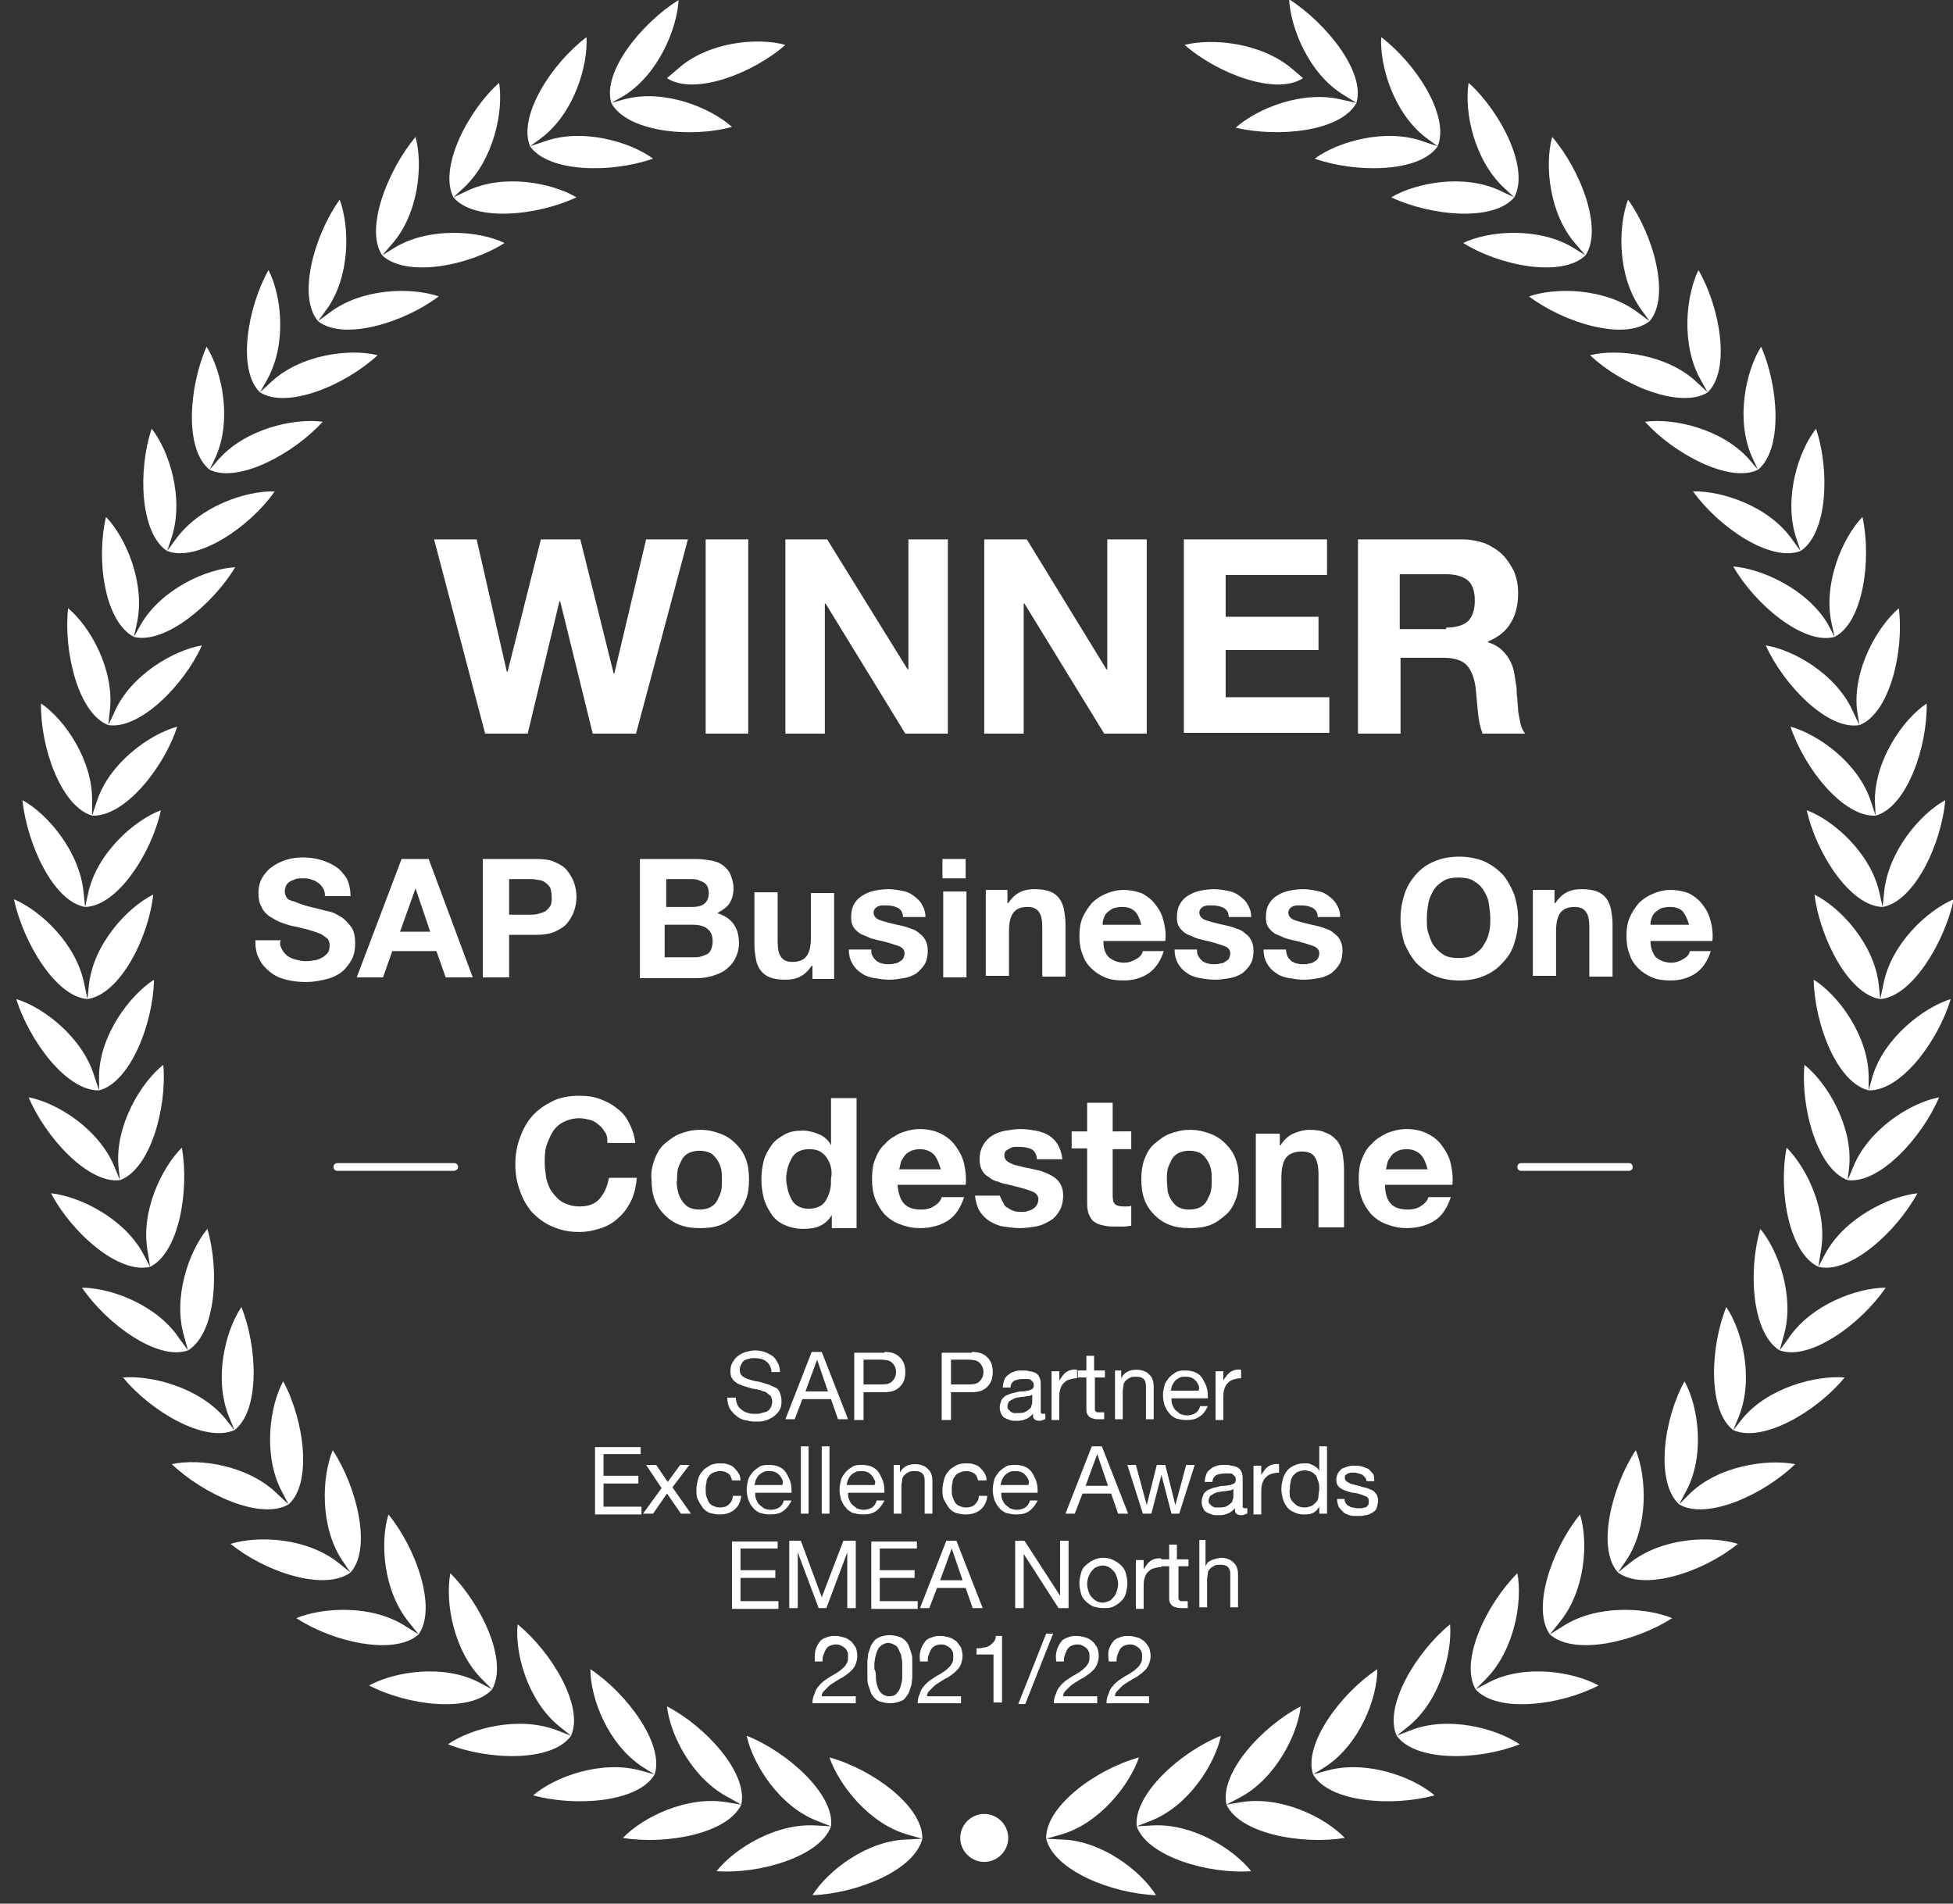 <?xml version="1.0" encoding="UTF-8"?> <svg xmlns="http://www.w3.org/2000/svg" xmlns:xlink="http://www.w3.org/1999/xlink" version="1.1" x="0px" y="0px" viewBox="0 0 252.4 246" style="enable-background:new 0 0 252.4 246;" xml:space="preserve"><rect x="0" y="0" width="252.4" height="246" fill="#333333" stroke="none"/> <style type="text/css"> .st0{fill-rule:evenodd;clip-rule:evenodd;fill:#FFFFFF;} .st1{fill:#FFFFFF;} </style> <g id="Layer_1"> <path class="st0" d="M175.3,13.3c-2,3.7-10.1,4.5-15.6,3.2c2.8-2.5,8.7-4.9,13.8-3.6L175.3,13.3l-1.6-1c-4.5-2.7-6.9-8.6-7.1-12.4 C171.4,3,176.5,9.3,175.3,13.3L175.3,13.3z M127.2,234.4L127.2,234.4c1.7,0,3.1,1.4,3.1,3.1c0,1.7-1.4,3.1-3.1,3.1 c-1.7,0-3.1-1.4-3.1-3.1C124.1,235.8,125.5,234.4,127.2,234.4L127.2,234.4z M168.4,10.1L168.4,10.1L167,8.9c-4-3.4-10.3-4-13.9-3.1 C157.3,9.5,164.9,12.4,168.4,10.1L168.4,10.1z M86.2,10.1L86.2,10.1c3.5,2.3,11.1-0.6,15.3-4.3c-3.6-1-10-0.4-13.9,3.1L86.2,10.1 L86.2,10.1z M119.2,237.6L119.2,237.6c-1,4.1-8.5,7.1-14.2,7.3c2-3.2,7.1-7.1,12.3-7.2L119.2,237.6c0.1-4.2-6.5-9-12-10.5 c1.2,3.5,5.1,8.6,10.2,10L119.2,237.6L119.2,237.6z M107.4,236c-1.4,3.9-9.2,6.2-14.8,5.8c2.3-2.9,7.7-6.3,13-5.9L107.4,236 l-1.8-0.7c-4.9-1.9-8.3-7.3-9.1-11C101.8,226.4,107.9,231.9,107.4,236L107.4,236L107.4,236z M95.8,233.2L95.8,233.2 c-1.8,3.8-9.8,5.2-15.3,4.3c2.6-2.7,8.3-5.5,13.5-4.6L95.8,233.2c0.9-4.1-4.6-10.1-9.6-12.7c0.4,3.7,3.3,9.4,8,11.8L95.8,233.2 L95.8,233.2z M84.6,229.3c-2.1,3.6-10.2,4.2-15.7,2.7c2.8-2.4,8.8-4.6,13.9-3.2L84.6,229.3l-1.6-1c-4.4-2.9-6.7-8.8-6.7-12.6 C81,218.8,85.9,225.4,84.6,229.3L84.6,229.3L84.6,229.3z M73.8,224.3l-1.5-1.2c-4.1-3.3-5.8-9.5-5.4-13.2 C71.3,213.5,75.5,220.5,73.8,224.3l-1.8-0.7c-4.9-1.9-11.1-0.3-14.1,1.8C63.2,227.5,71.4,227.7,73.8,224.3L73.8,224.3L73.8,224.3z M63.6,218.3c-2.8,3.1-10.9,2.1-15.9-0.5c3.3-1.8,9.6-2.8,14.2-0.4L63.6,218.3l-1.3-1.3c-3.7-3.7-4.8-10-4.1-13.7 C62.2,207.3,65.7,214.6,63.6,218.3L63.6,218.3L63.6,218.3z M54.1,211.2c2.4-3.4-0.3-11.1-3.9-15.5c-1.1,3.6-0.7,9.9,2.7,14 L54.1,211.2l-1.6-1c-4.4-2.9-10.8-2.5-14.2-1.1C43,212.2,51,214,54.1,211.2L54.1,211.2L54.1,211.2z M45.3,203.2 c-3.4,2.5-11.1-0.1-15.5-3.7c3.6-1.1,9.9-0.8,14,2.5L45.3,203.2c2.8-3.1,0.8-11.1-2.3-15.8c-1.4,3.4-1.7,9.8,1.2,14.2L45.3,203.2 L45.3,203.2L45.3,203.2z M37.3,194.4L37.3,194.4c-3.6,2.1-11-1.3-15.1-5.2c3.7-0.8,10,0.2,13.7,3.9L37.3,194.4 c3.1-2.8,2-10.9-0.7-15.9c-1.8,3.3-2.6,9.6-0.2,14.2L37.3,194.4L37.3,194.4z M30.3,184.8c3.3-2.5,3-10.7,0.9-15.9 c-2.1,3.1-3.6,9.3-1.6,14.2L30.3,184.8l-1.2-1.5c-3.3-4-9.5-5.6-13.2-5.3C19.5,182.4,26.5,186.5,30.3,184.8L30.3,184.8L30.3,184.8z M24.3,174.5c-3.9,1.4-10.5-3.4-13.7-8.1c3.7,0,9.7,2.2,12.6,6.6L24.3,174.5c3.6-2.2,4.1-10.3,2.5-15.7c-2.4,2.9-4.5,8.9-3,13.9 L24.3,174.5L24.3,174.5L24.3,174.5z M19.4,163.7l-0.3-1.9c-1-5.2,1.8-10.9,4.4-13.5C24.5,153.9,23.1,161.9,19.4,163.7l-0.9-1.7 c-2.5-4.6-8.2-7.4-11.9-7.8C9.2,159.2,15.3,164.7,19.4,163.7L19.4,163.7L19.4,163.7z M15.5,152.5c-4.1,0.5-9.6-5.5-11.8-10.7 c3.7,0.7,9.1,4.1,11.1,9L15.5,152.5c3.9-1.4,6.1-9.3,5.6-14.9c-2.9,2.3-6.2,7.8-5.8,13L15.5,152.5L15.5,152.5L15.5,152.5z M12.8,140.9L12.8,140.9c-4.2,0.1-9-6.4-10.7-11.8c3.6,1.1,8.6,5,10.1,10L12.8,140.9c4-1,7-8.6,7.1-14.3c-3.1,2-7,7.1-7.1,12.4 L12.8,140.9L12.8,140.9z M11.3,129.1l0.2-1.9c0.6-5.2,4.9-9.9,8.3-11.6C19.2,121.2,15.5,128.5,11.3,129.1l-0.4-1.9 c-1-5.2-5.6-9.5-9.1-11C3,121.8,7.2,128.8,11.3,129.1L11.3,129.1L11.3,129.1z M11,117.2L11,117.2l0.4-1.8c1.1-5.1,5.9-9.4,9.4-10.7 C19.6,110.2,15.2,117.1,11,117.2l-0.2-1.9c-0.5-5.2-4.6-10.1-7.9-11.9C3.5,109.1,6.9,116.5,11,117.2L11,117.2z M11.9,105.4l0.6-1.8 c1.6-5,6.8-8.7,10.4-9.7C21.2,99.2,16.1,105.6,11.9,105.4l0-1.9C12,98.3,8.4,93,5.3,90.9C5.2,96.6,7.9,104.2,11.9,105.4L11.9,105.4 L11.9,105.4z M14,93.7l0.8-1.7c2.1-4.8,7.7-8,11.3-8.6C23.8,88.5,18.1,94.3,14,93.7l0.2-1.9c0.6-5.2-2.5-10.8-5.4-13.2 C8.2,84.2,10.1,92.2,14,93.7L14,93.7L14,93.7z M17.3,82.3L17.3,82.3l0.9-1.6c2.6-4.5,8.4-7.2,12.2-7.4 C27.5,78.1,21.3,83.3,17.3,82.3l0.4-1.8c1.1-5.1-1.4-11-4-13.7C12.4,72.3,13.5,80.3,17.3,82.3L17.3,82.3z M21.6,71.2l1.1-1.5 c3.1-4.3,9.1-6.3,12.8-6.2C32.3,68.1,25.5,72.7,21.6,71.2l0.6-1.8c1.6-5-0.3-11.1-2.6-14C17.8,60.8,18.1,68.9,21.6,71.2L21.6,71.2 L21.6,71.2z M27.1,60.7c-3.3-2.6-2.7-10.7-0.4-15.9c2,3.2,3.3,9.4,1.2,14.2L27.1,60.7l1.2-1.4c3.5-3.9,9.7-5.3,13.4-4.8 C38,58.6,30.8,62.5,27.1,60.7L27.1,60.7L27.1,60.7z M33.6,50.7L33.6,50.7c3.5,2.2,11-0.9,15.2-4.8c-3.6-0.9-10-0.1-13.8,3.5 L33.6,50.7l0.9-1.6c2.6-4.6,1.9-10.9,0.2-14.2C32,39.7,30.6,47.8,33.6,50.7L33.6,50.7L33.6,50.7z M41.1,41.5 c-2.7-3.2-0.5-11.1,2.8-15.7c1.3,3.5,1.4,9.9-1.7,14.2L41.1,41.5c3.3,2.6,11.1,0.2,15.6-3.2c-3.5-1.2-9.9-1.1-14.1,2.1L41.1,41.5 L41.1,41.5L41.1,41.5z M49.4,33l1.6-1c4.5-2.7,10.9-2.2,14.2-0.6C60.5,34.4,52.5,35.9,49.4,33l1.2-1.4c3.5-3.9,4.1-10.3,3.1-13.9 C50.1,22,47.1,29.6,49.4,33L49.4,33L49.4,33z M58.6,25.5L58.6,25.5c2.7,3.2,10.8,2.4,15.9,0c-3.2-1.9-9.5-3.1-14.2-0.8L58.6,25.5 l1.4-1.3c3.8-3.6,5.1-9.8,4.5-13.5C60.3,14.5,56.7,21.8,58.6,25.5L58.6,25.5L58.6,25.5z M68.5,18.9l1.8-0.6 c4.9-1.8,11.1,0,14.1,2.2C79,22.4,70.9,22.3,68.5,18.9l1.5-1.1c4.2-3.2,6-9.3,5.8-13C71.3,8.2,66.9,15,68.5,18.9L68.5,18.9 L68.5,18.9z M79,13.3L79,13.3C77.8,9.3,82.9,3,87.7,0c-0.2,3.7-2.6,9.6-7.1,12.4L79,13.3l1.8-0.5c5.1-1.3,11,1.1,13.8,3.6 C89.1,17.9,81,17,79,13.3L79,13.3z M135.2,237.6L135.2,237.6c1,4.1,8.5,7.1,14.2,7.3c-2-3.2-7.1-7.1-12.3-7.2L135.2,237.6 c-0.1-4.2,6.5-9,12-10.5c-1.2,3.5-5.1,8.6-10.2,10L135.2,237.6L135.2,237.6z M146.9,236L146.9,236c1.4,3.9,9.2,6.2,14.8,5.8 c-2.3-2.9-7.7-6.3-13-5.9L146.9,236l1.8-0.7c4.9-1.9,8.3-7.3,9.1-11C152.5,226.4,146.5,231.9,146.9,236L146.9,236z M158.5,233.2 L158.5,233.2c1.8,3.8,9.8,5.2,15.3,4.3c-2.6-2.7-8.3-5.5-13.5-4.6L158.5,233.2c-0.9-4.1,4.6-10.1,9.6-12.7 c-0.4,3.7-3.3,9.4-7.9,11.8L158.5,233.2L158.5,233.2z M169.7,229.3L169.7,229.3c2.1,3.6,10.2,4.2,15.7,2.7 c-2.8-2.4-8.8-4.6-13.9-3.2L169.7,229.3l1.6-1c4.4-2.9,6.7-8.8,6.7-12.6C173.3,218.8,168.4,225.4,169.7,229.3L169.7,229.3 L169.7,229.3z M180.5,224.3c2.5,3.4,10.6,3.2,15.9,1.1c-3.1-2.1-9.3-3.7-14.1-1.8L180.5,224.3c-1.7-3.8,2.5-10.8,6.9-14.4 c0.3,3.7-1.3,9.9-5.4,13.2L180.5,224.3L180.5,224.3L180.5,224.3z M190.7,218.3L190.7,218.3c2.8,3.1,10.9,2.1,15.9-0.5 c-3.3-1.8-9.6-2.8-14.2-0.4L190.7,218.3l1.3-1.3c3.7-3.7,4.8-10,4.1-13.7C192.1,207.3,188.6,214.6,190.7,218.3L190.7,218.3z M200.3,211.2L200.3,211.2c-2.4-3.4,0.3-11.1,3.9-15.5c1.1,3.6,0.7,9.9-2.7,14L200.3,211.2l1.6-1c4.4-2.9,10.8-2.5,14.2-1.1 C211.3,212.2,203.4,214,200.3,211.2L200.3,211.2z M209.1,203.2L209.1,203.2c3.4,2.5,11.1-0.1,15.5-3.7c-3.6-1.1-9.9-0.8-14,2.5 L209.1,203.2c-2.8-3.1-0.8-11.1,2.3-15.8c1.4,3.4,1.7,9.8-1.2,14.2L209.1,203.2L209.1,203.2z M217,194.4l0.9-1.7 c2.5-4.6,1.6-11-0.2-14.2C215,183.4,213.9,191.5,217,194.4l1.3-1.3c3.7-3.7,10.1-4.6,13.7-3.9C228,193.1,220.6,196.5,217,194.4 L217,194.4L217,194.4z M224,184.8L224,184.8c-3.3-2.5-3-10.7-0.9-15.9c2.1,3.1,3.6,9.3,1.6,14.2L224,184.8l1.2-1.5 c3.3-4,9.5-5.6,13.2-5.3C234.8,182.4,227.8,186.5,224,184.8L224,184.8z M230,174.5L230,174.5c3.9,1.4,10.5-3.4,13.7-8.1 c-3.7,0-9.7,2.2-12.6,6.6L230,174.5c-3.6-2.2-4.1-10.3-2.5-15.7c2.4,2.9,4.5,8.9,3,13.9L230,174.5L230,174.5z M235,163.7L235,163.7 l0.3-1.9c1-5.2-1.8-10.9-4.4-13.5C229.8,153.9,231.2,161.9,235,163.7l0.9-1.7c2.5-4.6,8.2-7.4,11.9-7.8 C245.1,159.2,239,164.7,235,163.7L235,163.7z M238.8,152.5L238.8,152.5c4.1,0.5,9.6-5.5,11.8-10.7c-3.7,0.7-9.1,4.1-11.1,9 L238.8,152.5c-3.9-1.4-6.1-9.3-5.6-14.9c2.9,2.3,6.2,7.8,5.8,13L238.8,152.5L238.8,152.5z M241.5,140.9L241.5,140.9l0-1.9 c-0.1-5.2-3.9-10.4-7.1-12.4C234.5,132.3,237.4,139.9,241.5,140.9l0.5-1.8c1.5-5,6.6-8.9,10.1-10 C250.5,134.5,245.7,141,241.5,140.9L241.5,140.9z M243,129.1l-0.2-1.9c-0.6-5.2-4.9-9.9-8.3-11.6 C235.2,121.2,238.9,128.5,243,129.1l0.4-1.9c1-5.2,5.6-9.5,9.1-11C251.3,121.8,247.1,128.8,243,129.1L243,129.1L243,129.1z M243.3,117.2l-0.4-1.8c-1.1-5.1-5.9-9.4-9.4-10.7C234.7,110.2,239.1,117.1,243.3,117.2l0.2-1.9c0.5-5.2,4.6-10.1,7.9-11.9 C250.9,109.1,247.4,116.5,243.3,117.2L243.3,117.2L243.3,117.2z M242.4,105.4c4-1.1,6.7-8.8,6.6-14.5c-3.1,2.1-6.7,7.3-6.7,12.6 L242.4,105.4c-4.2,0.2-9.2-6.1-11-11.5c3.6,1,8.8,4.7,10.4,9.7L242.4,105.4L242.4,105.4L242.4,105.4z M240.3,93.7 c3.9-1.5,5.8-9.5,5.1-15.1c-2.8,2.4-6,8-5.4,13.2L240.3,93.7c-4.1,0.7-9.8-5.2-12.1-10.3c3.7,0.6,9.2,3.8,11.3,8.6L240.3,93.7 L240.3,93.7L240.3,93.7z M237.1,82.3L237.1,82.3c3.7-1.9,4.8-10,3.6-15.5c-2.6,2.7-5.1,8.6-4,13.7L237.1,82.3 c-4,1.1-10.3-4.2-13.1-9.1c3.7,0.3,9.5,2.9,12.2,7.4L237.1,82.3L237.1,82.3z M232.7,71.2c3.5-2.3,3.8-10.4,2-15.8 c-2.3,2.9-4.2,9-2.6,14L232.7,71.2c-3.9,1.5-10.6-3.1-13.9-7.7c3.7-0.1,9.8,1.9,12.8,6.2L232.7,71.2L232.7,71.2L232.7,71.2z M227.2,60.7L227.2,60.7c3.2-2.6,2.7-10.7,0.4-15.9c-2,3.2-3.3,9.4-1.2,14.2L227.2,60.7l-1.2-1.4c-3.5-3.9-9.7-5.3-13.4-4.8 C216.3,58.6,223.5,62.5,227.2,60.7L227.2,60.7z M220.7,50.7L220.7,50.7L220.7,50.7c-3.5,2.2-11.1-0.9-15.2-4.8 c3.6-0.9,10-0.1,13.8,3.5L220.7,50.7l-0.9-1.6c-2.6-4.6-1.9-10.9-0.3-14.2C222.3,39.7,223.7,47.8,220.7,50.7L220.7,50.7z M213.2,41.5c2.7-3.2,0.5-11.1-2.8-15.7c-1.3,3.5-1.4,9.9,1.7,14.2L213.2,41.5c-3.3,2.6-11.1,0.2-15.6-3.2 c3.5-1.2,9.9-1.1,14.1,2.1L213.2,41.5L213.2,41.5L213.2,41.5z M204.9,33L204.9,33l-1.6-1c-4.5-2.7-10.9-2.2-14.2-0.6 C193.9,34.4,201.9,35.9,204.9,33l-1.2-1.4c-3.5-3.9-4.1-10.3-3.1-13.9C204.3,22,207.2,29.6,204.9,33L204.9,33z M195.7,25.5 L195.7,25.5L195.7,25.5c-2.7,3.2-10.8,2.4-15.9,0c3.2-1.9,9.5-3.1,14.2-0.8L195.7,25.5l-1.4-1.3c-3.8-3.6-5.1-9.8-4.5-13.5 C194,14.5,197.7,21.8,195.7,25.5L195.7,25.5z M185.8,18.9L185.8,18.9l-1.8-0.6c-4.9-1.8-11.1,0-14.1,2.2 C175.3,22.4,183.5,22.3,185.8,18.9l-1.5-1.1c-4.2-3.2-6-9.3-5.8-13C183,8.2,187.4,15,185.8,18.9z"></path> <g> <path class="st1" d="M99,175.9c-0.4-0.3-0.9-0.4-1.5-0.4c-0.2,0-0.5,0-0.7,0.1c-0.2,0-0.4,0.1-0.6,0.2s-0.3,0.3-0.4,0.5 c-0.1,0.2-0.2,0.4-0.2,0.7c0,0.3,0.1,0.5,0.2,0.7c0.2,0.2,0.4,0.3,0.6,0.4s0.6,0.2,0.9,0.3s0.7,0.1,1,0.2c0.3,0.1,0.7,0.2,1,0.3 c0.3,0.1,0.6,0.3,0.9,0.4s0.5,0.4,0.6,0.7s0.2,0.6,0.2,1.1c0,0.5-0.1,0.9-0.3,1.2c-0.2,0.3-0.5,0.6-0.8,0.8 c-0.3,0.2-0.7,0.4-1.1,0.5c-0.4,0.1-0.8,0.1-1.2,0.1c-0.5,0-0.9-0.1-1.4-0.2c-0.4-0.1-0.8-0.3-1.1-0.6c-0.3-0.2-0.6-0.6-0.8-0.9 c-0.2-0.4-0.3-0.8-0.3-1.4h1.1c0,0.4,0.1,0.7,0.2,0.9c0.1,0.3,0.3,0.5,0.6,0.7c0.2,0.2,0.5,0.3,0.8,0.4c0.3,0.1,0.6,0.1,0.9,0.1 c0.3,0,0.5,0,0.8-0.1s0.5-0.1,0.7-0.2c0.2-0.1,0.4-0.3,0.5-0.5c0.1-0.2,0.2-0.5,0.2-0.8c0-0.3-0.1-0.5-0.2-0.7 c-0.2-0.2-0.4-0.3-0.6-0.5c-0.3-0.1-0.6-0.2-0.9-0.3s-0.7-0.1-1-0.2c-0.3-0.1-0.7-0.2-1-0.3c-0.3-0.1-0.6-0.2-0.9-0.4 c-0.3-0.2-0.5-0.4-0.6-0.6c-0.2-0.3-0.2-0.6-0.2-1c0-0.4,0.1-0.8,0.3-1.1c0.2-0.3,0.4-0.6,0.7-0.8c0.3-0.2,0.6-0.4,1-0.5 c0.4-0.1,0.8-0.2,1.2-0.2c0.4,0,0.9,0.1,1.2,0.2s0.7,0.3,1,0.5c0.3,0.2,0.5,0.5,0.7,0.9c0.2,0.3,0.3,0.8,0.3,1.2h-1.1 C99.7,176.7,99.4,176.2,99,175.9z"></path> <path class="st1" d="M106.2,174.7l3.4,8.7h-1.3l-0.9-2.6h-3.7l-1,2.6h-1.2l3.4-8.7H106.2z M107,179.8l-1.4-4.1h0l-1.5,4.1H107z"></path> <path class="st1" d="M114.3,174.7c0.9,0,1.5,0.2,2,0.7c0.5,0.5,0.7,1.1,0.7,1.9s-0.2,1.4-0.7,1.9c-0.5,0.5-1.1,0.7-2,0.7h-2.7v3.6 h-1.2v-8.7H114.3z M113.9,178.9c0.7,0,1.1-0.1,1.4-0.4c0.3-0.3,0.5-0.7,0.5-1.2s-0.2-0.9-0.5-1.2c-0.3-0.3-0.8-0.4-1.4-0.4h-2.3 v3.2H113.9z"></path> <path class="st1" d="M125.6,174.7c0.9,0,1.5,0.2,2,0.7c0.5,0.5,0.7,1.1,0.7,1.9s-0.2,1.4-0.7,1.9c-0.5,0.5-1.1,0.7-2,0.7h-2.7v3.6 h-1.2v-8.7H125.6z M125.2,178.9c0.7,0,1.1-0.1,1.4-0.4c0.3-0.3,0.5-0.7,0.5-1.2s-0.2-0.9-0.5-1.2c-0.3-0.3-0.8-0.4-1.4-0.4h-2.3 v3.2H125.2z"></path> <path class="st1" d="M135,183.4c-0.2,0.1-0.4,0.2-0.7,0.2c-0.3,0-0.5-0.1-0.6-0.2c-0.2-0.1-0.2-0.4-0.2-0.7 c-0.3,0.3-0.6,0.6-1,0.7c-0.4,0.2-0.8,0.2-1.2,0.2c-0.3,0-0.6,0-0.8-0.1c-0.3-0.1-0.5-0.2-0.7-0.3c-0.2-0.1-0.3-0.3-0.4-0.5 s-0.2-0.5-0.2-0.8c0-0.4,0.1-0.6,0.2-0.9s0.3-0.4,0.5-0.6c0.2-0.1,0.4-0.2,0.7-0.3s0.5-0.1,0.8-0.2c0.3-0.1,0.6-0.1,0.8-0.1 s0.5-0.1,0.7-0.1c0.2-0.1,0.3-0.1,0.5-0.2c0.1-0.1,0.2-0.2,0.2-0.4c0-0.2,0-0.4-0.1-0.5c-0.1-0.1-0.2-0.2-0.3-0.3 s-0.3-0.1-0.5-0.1c-0.2,0-0.3,0-0.5,0c-0.4,0-0.8,0.1-1.1,0.2c-0.3,0.2-0.5,0.5-0.5,0.9h-1c0-0.4,0.1-0.7,0.2-1 c0.1-0.3,0.3-0.5,0.6-0.7c0.2-0.2,0.5-0.3,0.8-0.4s0.6-0.1,1-0.1c0.3,0,0.6,0,0.8,0.1c0.3,0,0.5,0.1,0.8,0.2 c0.2,0.1,0.4,0.3,0.5,0.5c0.1,0.2,0.2,0.5,0.2,0.9v3.2c0,0.2,0,0.4,0,0.5c0,0.1,0.1,0.2,0.3,0.2c0.1,0,0.2,0,0.3,0V183.4z M133.4,180.2c-0.1,0.1-0.3,0.2-0.5,0.2s-0.4,0.1-0.7,0.1s-0.5,0.1-0.7,0.1s-0.4,0.1-0.6,0.2c-0.2,0.1-0.3,0.2-0.5,0.3 c-0.1,0.2-0.2,0.4-0.2,0.6c0,0.2,0,0.3,0.1,0.4s0.2,0.2,0.3,0.3c0.1,0.1,0.2,0.1,0.4,0.2c0.1,0,0.3,0,0.5,0c0.3,0,0.6,0,0.9-0.1 c0.2-0.1,0.4-0.2,0.6-0.4c0.2-0.1,0.3-0.3,0.3-0.5c0.1-0.2,0.1-0.3,0.1-0.5V180.2z"></path> <path class="st1" d="M136.9,177.1v1.3h0c0.3-0.5,0.6-0.9,0.9-1.1s0.8-0.4,1.4-0.3v1.1c-0.4,0-0.8,0.1-1.1,0.2 c-0.3,0.1-0.5,0.3-0.7,0.5s-0.3,0.5-0.4,0.8s-0.1,0.7-0.1,1.1v2.8h-1v-6.3H136.9z"></path> <path class="st1" d="M142.8,177.1v0.9h-1.3v3.9c0,0.1,0,0.2,0,0.3c0,0.1,0.1,0.1,0.1,0.2c0.1,0,0.1,0.1,0.2,0.1c0.1,0,0.2,0,0.4,0 h0.5v0.9H142c-0.3,0-0.5,0-0.7-0.1c-0.2,0-0.3-0.1-0.5-0.2c-0.1-0.1-0.2-0.2-0.3-0.4s-0.1-0.4-0.1-0.7v-4h-1.1v-0.9h1.1v-1.9h1 v1.9H142.8z"></path> <path class="st1" d="M144.9,177.1v1h0c0.4-0.8,1.1-1.1,2-1.1c0.4,0,0.8,0.1,1,0.2c0.3,0.1,0.5,0.3,0.7,0.5 c0.2,0.2,0.3,0.4,0.4,0.7c0.1,0.3,0.1,0.6,0.1,0.9v4.1h-1v-4.3c0-0.4-0.1-0.7-0.3-0.9c-0.2-0.2-0.5-0.3-0.9-0.3 c-0.3,0-0.6,0-0.8,0.1c-0.2,0.1-0.4,0.2-0.6,0.4c-0.2,0.2-0.3,0.4-0.3,0.6s-0.1,0.5-0.1,0.8v3.6h-1v-6.3H144.9z"></path> <path class="st1" d="M155.1,183c-0.5,0.4-1.1,0.5-1.8,0.5c-0.5,0-0.9-0.1-1.3-0.2c-0.4-0.2-0.7-0.4-0.9-0.7 c-0.3-0.3-0.4-0.6-0.6-1c-0.1-0.4-0.2-0.8-0.2-1.3c0-0.5,0.1-0.9,0.2-1.3c0.1-0.4,0.4-0.7,0.6-1c0.3-0.3,0.6-0.5,0.9-0.7 c0.4-0.2,0.8-0.2,1.2-0.2c0.6,0,1,0.1,1.4,0.3c0.4,0.2,0.7,0.5,0.9,0.9c0.2,0.4,0.4,0.7,0.5,1.2c0.1,0.4,0.1,0.8,0.1,1.2h-4.7 c0,0.3,0,0.5,0.1,0.8c0.1,0.2,0.2,0.5,0.4,0.7c0.2,0.2,0.4,0.3,0.6,0.5c0.3,0.1,0.5,0.2,0.9,0.2c0.4,0,0.8-0.1,1.1-0.3 s0.5-0.5,0.6-0.9h1C155.9,182.1,155.6,182.7,155.1,183z M154.9,179c-0.1-0.2-0.2-0.4-0.4-0.6c-0.2-0.2-0.3-0.3-0.6-0.4 c-0.2-0.1-0.5-0.1-0.7-0.1c-0.3,0-0.5,0-0.7,0.1c-0.2,0.1-0.4,0.2-0.6,0.4c-0.2,0.2-0.3,0.4-0.4,0.6c-0.1,0.2-0.1,0.4-0.2,0.7h3.6 C155,179.4,155,179.2,154.9,179z"></path> <path class="st1" d="M158.1,177.1v1.3h0c0.3-0.5,0.6-0.9,0.9-1.1s0.8-0.4,1.4-0.3v1.1c-0.4,0-0.8,0.1-1.1,0.2 c-0.3,0.1-0.5,0.3-0.7,0.5s-0.3,0.5-0.4,0.8s-0.1,0.7-0.1,1.1v2.8h-1v-6.3H158.1z"></path> <path class="st1" d="M82.8,186.9v1h-4.8v2.8h4.5v1h-4.5v3h4.9v1h-6v-8.7H82.8z"></path> <path class="st1" d="M83.5,189.3h1.3l1.5,2.2l1.6-2.2h1.2l-2.2,2.9l2.4,3.4h-1.3l-1.8-2.6l-1.8,2.6h-1.3l2.4-3.3L83.5,189.3z"></path> <path class="st1" d="M94.1,190.4c-0.3-0.2-0.6-0.3-1-0.3c-0.4,0-0.7,0.1-0.9,0.2c-0.3,0.1-0.5,0.3-0.6,0.5 c-0.2,0.2-0.3,0.5-0.3,0.8c-0.1,0.3-0.1,0.6-0.1,0.9c0,0.3,0,0.6,0.1,0.9c0.1,0.3,0.2,0.5,0.3,0.7c0.1,0.2,0.3,0.4,0.6,0.5 c0.2,0.1,0.5,0.2,0.8,0.2c0.5,0,0.9-0.1,1.2-0.4s0.5-0.6,0.5-1.1h1.1c-0.1,0.8-0.4,1.4-0.9,1.8s-1.1,0.6-1.9,0.6 c-0.5,0-0.9-0.1-1.3-0.2c-0.4-0.2-0.7-0.4-0.9-0.7c-0.2-0.3-0.4-0.6-0.6-1S90,193,90,192.5s0.1-0.9,0.2-1.3s0.3-0.8,0.6-1.1 c0.2-0.3,0.6-0.5,0.9-0.7s0.8-0.3,1.3-0.3c0.4,0,0.7,0,1,0.1s0.6,0.2,0.8,0.4s0.4,0.4,0.6,0.7c0.2,0.3,0.3,0.6,0.3,1h-1.1 C94.5,190.9,94.4,190.6,94.1,190.4z"></path> <path class="st1" d="M101.3,195.2c-0.5,0.4-1.1,0.5-1.8,0.5c-0.5,0-0.9-0.1-1.3-0.2c-0.4-0.2-0.7-0.4-0.9-0.7 c-0.3-0.3-0.4-0.6-0.6-1c-0.1-0.4-0.2-0.8-0.2-1.3c0-0.5,0.1-0.9,0.2-1.3c0.1-0.4,0.4-0.7,0.6-1c0.3-0.3,0.6-0.5,0.9-0.7 c0.4-0.2,0.8-0.2,1.2-0.2c0.6,0,1,0.1,1.4,0.3c0.4,0.2,0.7,0.5,0.9,0.9c0.2,0.4,0.4,0.7,0.5,1.2c0.1,0.4,0.1,0.8,0.1,1.2h-4.7 c0,0.3,0,0.5,0.1,0.8c0.1,0.2,0.2,0.5,0.4,0.7c0.2,0.2,0.4,0.3,0.6,0.5c0.3,0.1,0.5,0.2,0.9,0.2c0.4,0,0.8-0.1,1.1-0.3 s0.5-0.5,0.6-0.9h1C102.1,194.3,101.8,194.8,101.3,195.2z M101.1,191.2c-0.1-0.2-0.2-0.4-0.4-0.6c-0.2-0.2-0.3-0.3-0.6-0.4 c-0.2-0.1-0.5-0.1-0.7-0.1c-0.3,0-0.5,0-0.7,0.1c-0.2,0.1-0.4,0.2-0.6,0.4c-0.2,0.2-0.3,0.4-0.4,0.6c-0.1,0.2-0.1,0.4-0.2,0.7h3.6 C101.2,191.6,101.2,191.4,101.1,191.2z"></path> <path class="st1" d="M104.5,186.9v8.7h-1v-8.7H104.5z"></path> <path class="st1" d="M107.2,186.9v8.7h-1v-8.7H107.2z"></path> <path class="st1" d="M113.3,195.2c-0.5,0.4-1.1,0.5-1.8,0.5c-0.5,0-0.9-0.1-1.3-0.2c-0.4-0.2-0.7-0.4-0.9-0.7 c-0.3-0.3-0.4-0.6-0.6-1c-0.1-0.4-0.2-0.8-0.2-1.3c0-0.5,0.1-0.9,0.2-1.3c0.1-0.4,0.4-0.7,0.6-1c0.3-0.3,0.6-0.5,0.9-0.7 c0.4-0.2,0.8-0.2,1.2-0.2c0.6,0,1,0.1,1.4,0.3c0.4,0.2,0.7,0.5,0.9,0.9c0.2,0.4,0.4,0.7,0.5,1.2c0.1,0.4,0.1,0.8,0.1,1.2h-4.7 c0,0.3,0,0.5,0.1,0.8c0.1,0.2,0.2,0.5,0.4,0.7c0.2,0.2,0.4,0.3,0.6,0.5c0.3,0.1,0.5,0.2,0.9,0.2c0.4,0,0.8-0.1,1.1-0.3 s0.5-0.5,0.6-0.9h1C114.1,194.3,113.8,194.8,113.3,195.2z M113,191.2c-0.1-0.2-0.2-0.4-0.4-0.6c-0.2-0.2-0.3-0.3-0.6-0.4 c-0.2-0.1-0.5-0.1-0.7-0.1c-0.3,0-0.5,0-0.7,0.1c-0.2,0.1-0.4,0.2-0.6,0.4c-0.2,0.2-0.3,0.4-0.4,0.6c-0.1,0.2-0.1,0.4-0.2,0.7h3.6 C113.2,191.6,113.1,191.4,113,191.2z"></path> <path class="st1" d="M116.3,189.3v1h0c0.4-0.8,1.1-1.1,2-1.1c0.4,0,0.8,0.1,1,0.2c0.3,0.1,0.5,0.3,0.7,0.5 c0.2,0.2,0.3,0.4,0.4,0.7c0.1,0.3,0.1,0.6,0.1,0.9v4.1h-1v-4.3c0-0.4-0.1-0.7-0.3-0.9c-0.2-0.2-0.5-0.3-0.9-0.3 c-0.3,0-0.6,0-0.8,0.1c-0.2,0.1-0.4,0.2-0.6,0.4c-0.2,0.2-0.3,0.4-0.3,0.6s-0.1,0.5-0.1,0.8v3.6h-1v-6.3H116.3z"></path> <path class="st1" d="M125.9,190.4c-0.3-0.2-0.6-0.3-1-0.3c-0.4,0-0.7,0.1-0.9,0.2c-0.3,0.1-0.5,0.3-0.6,0.5 c-0.2,0.2-0.3,0.5-0.3,0.8c-0.1,0.3-0.1,0.6-0.1,0.9c0,0.3,0,0.6,0.1,0.9c0.1,0.3,0.2,0.5,0.3,0.7c0.1,0.2,0.3,0.4,0.6,0.5 c0.2,0.1,0.5,0.2,0.8,0.2c0.5,0,0.9-0.1,1.2-0.4s0.5-0.6,0.5-1.1h1.1c-0.1,0.8-0.4,1.4-0.9,1.8s-1.1,0.6-1.9,0.6 c-0.5,0-0.9-0.1-1.3-0.2c-0.4-0.2-0.7-0.4-0.9-0.7c-0.2-0.3-0.4-0.6-0.6-1s-0.2-0.8-0.2-1.3s0.1-0.9,0.2-1.3s0.3-0.8,0.6-1.1 c0.2-0.3,0.6-0.5,0.9-0.7s0.8-0.3,1.3-0.3c0.4,0,0.7,0,1,0.1s0.6,0.2,0.8,0.4s0.4,0.4,0.6,0.7c0.2,0.3,0.3,0.6,0.3,1h-1.1 C126.3,190.9,126.2,190.6,125.9,190.4z"></path> <path class="st1" d="M133.1,195.2c-0.5,0.4-1.1,0.5-1.8,0.5c-0.5,0-0.9-0.1-1.3-0.2c-0.4-0.2-0.7-0.4-0.9-0.7 c-0.3-0.3-0.4-0.6-0.6-1c-0.1-0.4-0.2-0.8-0.2-1.3c0-0.5,0.1-0.9,0.2-1.3c0.1-0.4,0.4-0.7,0.6-1c0.3-0.3,0.6-0.5,0.9-0.7 c0.4-0.2,0.8-0.2,1.2-0.2c0.6,0,1,0.1,1.4,0.3c0.4,0.2,0.7,0.5,0.9,0.9c0.2,0.4,0.4,0.7,0.5,1.2c0.1,0.4,0.1,0.8,0.1,1.2h-4.7 c0,0.3,0,0.5,0.1,0.8c0.1,0.2,0.2,0.5,0.4,0.7c0.2,0.2,0.4,0.3,0.6,0.5c0.3,0.1,0.5,0.2,0.9,0.2c0.4,0,0.8-0.1,1.1-0.3 s0.5-0.5,0.6-0.9h1C133.9,194.3,133.6,194.8,133.1,195.2z M132.9,191.2c-0.1-0.2-0.2-0.4-0.4-0.6c-0.2-0.2-0.3-0.3-0.6-0.4 c-0.2-0.1-0.5-0.1-0.7-0.1c-0.3,0-0.5,0-0.7,0.1c-0.2,0.1-0.4,0.2-0.6,0.4c-0.2,0.2-0.3,0.4-0.4,0.6c-0.1,0.2-0.1,0.4-0.2,0.7h3.6 C133,191.6,133,191.4,132.9,191.2z"></path> <path class="st1" d="M142.4,186.9l3.4,8.7h-1.3l-0.9-2.6h-3.7l-1,2.6h-1.2l3.4-8.7H142.4z M143.2,192l-1.4-4.1h0l-1.5,4.1H143.2z"></path> <path class="st1" d="M151.4,195.6l-1.3-5h0l-1.3,5h-1.1l-2-6.3h1.1l1.4,5.2h0l1.3-5.2h1.1l1.3,5.2h0l1.4-5.2h1.1l-2,6.3H151.4z"></path> <path class="st1" d="M161.1,195.6c-0.2,0.1-0.4,0.2-0.7,0.2c-0.3,0-0.5-0.1-0.6-0.2c-0.2-0.1-0.2-0.4-0.2-0.7 c-0.3,0.3-0.6,0.6-1,0.7c-0.4,0.2-0.8,0.2-1.2,0.2c-0.3,0-0.6,0-0.8-0.1c-0.3-0.1-0.5-0.2-0.7-0.3c-0.2-0.1-0.3-0.3-0.4-0.5 s-0.2-0.5-0.2-0.8c0-0.4,0.1-0.6,0.2-0.9s0.3-0.4,0.5-0.6c0.2-0.1,0.4-0.2,0.7-0.3s0.5-0.1,0.8-0.2c0.3-0.1,0.6-0.1,0.8-0.1 s0.5-0.1,0.7-0.1c0.2-0.1,0.3-0.1,0.5-0.2c0.1-0.1,0.2-0.2,0.2-0.4c0-0.2,0-0.4-0.1-0.5c-0.1-0.1-0.2-0.2-0.3-0.3 s-0.3-0.1-0.5-0.1c-0.2,0-0.3,0-0.5,0c-0.4,0-0.8,0.1-1.1,0.2c-0.3,0.2-0.5,0.5-0.5,0.9h-1c0-0.4,0.1-0.7,0.2-1 c0.1-0.3,0.3-0.5,0.6-0.7c0.2-0.2,0.5-0.3,0.8-0.4s0.6-0.1,1-0.1c0.3,0,0.6,0,0.8,0.1c0.3,0,0.5,0.1,0.8,0.2 c0.2,0.1,0.4,0.3,0.5,0.5c0.1,0.2,0.2,0.5,0.2,0.9v3.2c0,0.2,0,0.4,0,0.5c0,0.1,0.1,0.2,0.3,0.2c0.1,0,0.2,0,0.3,0V195.6z M159.4,192.4c-0.1,0.1-0.3,0.2-0.5,0.2s-0.4,0.1-0.7,0.1s-0.5,0.1-0.7,0.1s-0.4,0.1-0.6,0.2c-0.2,0.1-0.3,0.2-0.5,0.3 c-0.1,0.2-0.2,0.4-0.2,0.6c0,0.2,0,0.3,0.1,0.4s0.2,0.2,0.3,0.3c0.1,0.1,0.2,0.1,0.4,0.2c0.1,0,0.3,0,0.5,0c0.3,0,0.6,0,0.9-0.1 c0.2-0.1,0.4-0.2,0.6-0.4c0.2-0.1,0.3-0.3,0.3-0.5c0.1-0.2,0.1-0.3,0.1-0.5V192.4z"></path> <path class="st1" d="M163,189.3v1.3h0c0.3-0.5,0.6-0.9,0.9-1.1s0.8-0.4,1.4-0.3v1.1c-0.4,0-0.8,0.1-1.1,0.2 c-0.3,0.1-0.5,0.3-0.7,0.5s-0.3,0.5-0.4,0.8s-0.1,0.7-0.1,1.1v2.8h-1v-6.3H163z"></path> <path class="st1" d="M170.5,195.6v-0.9h0c-0.2,0.3-0.4,0.6-0.8,0.8s-0.8,0.2-1.2,0.2c-0.5,0-0.9-0.1-1.3-0.3 c-0.4-0.2-0.7-0.4-0.9-0.7c-0.2-0.3-0.4-0.6-0.5-1s-0.2-0.8-0.2-1.3s0.1-0.9,0.2-1.3c0.1-0.4,0.3-0.7,0.5-1 c0.2-0.3,0.5-0.5,0.9-0.7s0.8-0.3,1.3-0.3c0.2,0,0.3,0,0.5,0c0.2,0,0.4,0.1,0.6,0.2s0.4,0.2,0.5,0.3c0.2,0.1,0.3,0.3,0.4,0.5h0 v-3.2h1v8.7H170.5z M166.7,193.4c0.1,0.3,0.2,0.5,0.4,0.7c0.2,0.2,0.4,0.4,0.6,0.5c0.2,0.1,0.5,0.2,0.9,0.2c0.3,0,0.6-0.1,0.9-0.2 c0.2-0.1,0.4-0.3,0.6-0.5c0.2-0.2,0.3-0.5,0.3-0.8s0.1-0.6,0.1-0.9c0-0.3,0-0.6-0.1-0.9s-0.2-0.5-0.3-0.8 c-0.2-0.2-0.4-0.4-0.6-0.5c-0.3-0.1-0.6-0.2-0.9-0.2c-0.3,0-0.6,0.1-0.9,0.2c-0.2,0.1-0.4,0.3-0.6,0.5c-0.1,0.2-0.3,0.5-0.3,0.8 c-0.1,0.3-0.1,0.6-0.1,0.9C166.6,192.8,166.7,193.1,166.7,193.4z"></path> <path class="st1" d="M173.9,194.2c0.1,0.2,0.2,0.3,0.4,0.4c0.2,0.1,0.3,0.2,0.5,0.2c0.2,0,0.4,0.1,0.6,0.1c0.2,0,0.3,0,0.5,0 s0.3-0.1,0.5-0.1s0.3-0.2,0.4-0.3c0.1-0.1,0.1-0.3,0.1-0.5c0-0.3-0.1-0.5-0.3-0.6c-0.2-0.1-0.5-0.2-0.8-0.3s-0.6-0.2-1-0.2 c-0.4-0.1-0.7-0.2-1-0.3c-0.3-0.1-0.6-0.3-0.8-0.5c-0.2-0.2-0.3-0.5-0.3-0.9c0-0.3,0.1-0.6,0.2-0.8c0.1-0.2,0.3-0.4,0.5-0.6 c0.2-0.1,0.5-0.2,0.8-0.3s0.6-0.1,0.8-0.1c0.4,0,0.7,0,1,0.1c0.3,0.1,0.6,0.2,0.8,0.3s0.4,0.4,0.6,0.6s0.2,0.6,0.2,1h-1 c0-0.2-0.1-0.4-0.2-0.5c-0.1-0.1-0.2-0.2-0.3-0.3c-0.1-0.1-0.3-0.1-0.5-0.2c-0.2,0-0.3-0.1-0.5-0.1c-0.2,0-0.3,0-0.5,0 c-0.2,0-0.3,0.1-0.4,0.1c-0.1,0.1-0.2,0.1-0.3,0.2c-0.1,0.1-0.1,0.2-0.1,0.4c0,0.2,0.1,0.3,0.2,0.4c0.1,0.1,0.3,0.2,0.5,0.3 c0.2,0.1,0.4,0.1,0.7,0.2s0.5,0.1,0.7,0.2c0.3,0.1,0.5,0.1,0.8,0.2c0.2,0.1,0.5,0.2,0.7,0.3c0.2,0.1,0.3,0.3,0.5,0.5 c0.1,0.2,0.2,0.5,0.2,0.8c0,0.4-0.1,0.7-0.2,1s-0.4,0.5-0.6,0.6s-0.5,0.3-0.9,0.3c-0.3,0.1-0.6,0.1-1,0.1c-0.3,0-0.7,0-1-0.1 s-0.6-0.2-0.8-0.4c-0.2-0.2-0.4-0.4-0.6-0.7c-0.1-0.3-0.2-0.6-0.2-1h1C173.7,193.8,173.8,194,173.9,194.2z"></path> <path class="st1" d="M100.5,199.1v1h-4.8v2.8h4.5v1h-4.5v3h4.9v1h-6v-8.7H100.5z"></path> <path class="st1" d="M103.5,199.1l2.7,7.3l2.8-7.3h1.6v8.7h-1.1v-7.2h0l-2.7,7.2h-1l-2.7-7.2h0v7.2h-1.1v-8.7H103.5z"></path> <path class="st1" d="M118.5,199.1v1h-4.8v2.8h4.5v1h-4.5v3h4.9v1h-6v-8.7H118.5z"></path> <path class="st1" d="M123.6,199.1l3.4,8.7h-1.3l-0.9-2.6h-3.7l-1,2.6h-1.2l3.4-8.7H123.6z M124.4,204.2l-1.4-4.1h0l-1.5,4.1H124.4 z"></path> <path class="st1" d="M132.4,199.1l4.6,7.1h0v-7.1h1.1v8.7h-1.3l-4.5-7h0v7h-1.1v-8.7H132.4z"></path> <path class="st1" d="M139.7,203.3c0.1-0.4,0.3-0.8,0.6-1c0.3-0.3,0.6-0.5,1-0.7c0.4-0.2,0.8-0.3,1.3-0.3c0.5,0,0.9,0.1,1.3,0.3 c0.4,0.2,0.7,0.4,1,0.7c0.3,0.3,0.5,0.6,0.6,1c0.1,0.4,0.2,0.8,0.2,1.3s-0.1,0.9-0.2,1.3s-0.3,0.7-0.6,1c-0.3,0.3-0.6,0.5-1,0.7 c-0.4,0.2-0.8,0.2-1.3,0.2c-0.5,0-0.9-0.1-1.3-0.2c-0.4-0.2-0.7-0.4-1-0.7c-0.3-0.3-0.5-0.6-0.6-1s-0.2-0.8-0.2-1.3 S139.6,203.7,139.7,203.3z M140.7,205.7c0.1,0.3,0.2,0.5,0.4,0.7s0.4,0.4,0.6,0.5s0.5,0.2,0.8,0.2c0.3,0,0.5-0.1,0.8-0.2 s0.4-0.3,0.6-0.5s0.3-0.4,0.4-0.7c0.1-0.3,0.2-0.6,0.2-1s-0.1-0.7-0.2-1s-0.2-0.5-0.4-0.7s-0.4-0.4-0.6-0.5s-0.5-0.2-0.8-0.2 c-0.3,0-0.5,0.1-0.8,0.2s-0.4,0.3-0.6,0.5s-0.3,0.5-0.4,0.7s-0.2,0.6-0.2,1S140.6,205.4,140.7,205.7z"></path> <path class="st1" d="M147.8,201.5v1.3h0c0.3-0.5,0.6-0.9,0.9-1.1s0.8-0.4,1.4-0.3v1.1c-0.4,0-0.8,0.1-1.1,0.2 c-0.3,0.1-0.5,0.3-0.7,0.5s-0.3,0.5-0.4,0.8s-0.1,0.7-0.1,1.1v2.8h-1v-6.3H147.8z"></path> <path class="st1" d="M153.6,201.5v0.9h-1.3v3.9c0,0.1,0,0.2,0,0.3c0,0.1,0.1,0.1,0.1,0.2c0.1,0,0.1,0.1,0.2,0.1c0.1,0,0.2,0,0.4,0 h0.5v0.9h-0.8c-0.3,0-0.5,0-0.7-0.1c-0.2,0-0.3-0.1-0.5-0.2c-0.1-0.1-0.2-0.2-0.3-0.4s-0.1-0.4-0.1-0.7v-4h-1.1v-0.9h1.1v-1.9h1 v1.9H153.6z"></path> <path class="st1" d="M155.8,199.1v3.3h0c0.1-0.2,0.2-0.4,0.3-0.5s0.3-0.2,0.5-0.3c0.2-0.1,0.4-0.1,0.6-0.2c0.2,0,0.4-0.1,0.6-0.1 c0.4,0,0.8,0.1,1,0.2c0.3,0.1,0.5,0.3,0.7,0.5c0.2,0.2,0.3,0.4,0.4,0.7c0.1,0.3,0.1,0.6,0.1,0.9v4.1h-1v-4.3 c0-0.4-0.1-0.7-0.3-0.9c-0.2-0.2-0.5-0.3-0.9-0.3c-0.3,0-0.6,0-0.8,0.1c-0.2,0.1-0.4,0.2-0.6,0.4c-0.2,0.2-0.3,0.4-0.3,0.6 s-0.1,0.5-0.1,0.8v3.6h-1v-8.7H155.8z"></path> <path class="st1" d="M105.4,213.2c0.1-0.4,0.3-0.7,0.5-1c0.2-0.3,0.5-0.5,0.9-0.6c0.4-0.2,0.8-0.2,1.2-0.2c0.4,0,0.7,0.1,1.1,0.2 s0.6,0.3,0.9,0.5c0.2,0.2,0.4,0.5,0.6,0.8c0.1,0.3,0.2,0.7,0.2,1.1c0,0.4-0.1,0.7-0.2,1c-0.1,0.3-0.3,0.6-0.5,0.8 c-0.2,0.2-0.4,0.4-0.7,0.6c-0.3,0.2-0.5,0.4-0.8,0.5c-0.3,0.2-0.5,0.3-0.8,0.5s-0.5,0.3-0.7,0.5c-0.2,0.2-0.4,0.4-0.6,0.6 s-0.3,0.4-0.3,0.7h4.4v0.9h-5.6c0-0.5,0.1-0.9,0.3-1.3c0.1-0.4,0.3-0.7,0.5-0.9c0.2-0.3,0.5-0.5,0.7-0.7c0.3-0.2,0.6-0.4,0.9-0.6 c0.4-0.2,0.7-0.4,1-0.6c0.3-0.2,0.5-0.4,0.7-0.6c0.2-0.2,0.3-0.4,0.4-0.6c0.1-0.2,0.1-0.5,0.1-0.8c0-0.2,0-0.4-0.1-0.6 c-0.1-0.2-0.2-0.4-0.4-0.5c-0.1-0.1-0.3-0.2-0.5-0.3s-0.4-0.1-0.6-0.1c-0.3,0-0.6,0.1-0.8,0.2c-0.2,0.1-0.4,0.3-0.5,0.5 s-0.2,0.4-0.3,0.7c-0.1,0.3-0.1,0.5-0.1,0.8h-1C105.3,213.9,105.3,213.5,105.4,213.2z"></path> <path class="st1" d="M112.1,214.7c0-0.3,0.1-0.7,0.1-1c0.1-0.3,0.2-0.6,0.3-0.9s0.3-0.5,0.5-0.8c0.2-0.2,0.5-0.4,0.8-0.5 s0.7-0.2,1.2-0.2s0.8,0.1,1.2,0.2c0.3,0.1,0.6,0.3,0.8,0.5c0.2,0.2,0.4,0.5,0.5,0.8c0.1,0.3,0.2,0.6,0.3,0.9 c0.1,0.3,0.1,0.7,0.1,1s0,0.7,0,1s0,0.6,0,1s-0.1,0.7-0.1,1c-0.1,0.3-0.2,0.6-0.3,0.9c-0.1,0.3-0.3,0.5-0.5,0.8s-0.5,0.4-0.8,0.5 s-0.7,0.2-1.2,0.2c-0.4,0-0.8-0.1-1.2-0.2s-0.6-0.3-0.8-0.5s-0.4-0.5-0.5-0.8s-0.2-0.6-0.3-0.9c-0.1-0.3-0.1-0.7-0.1-1 c0-0.3,0-0.7,0-1S112.1,215.1,112.1,214.7z M113.2,216.8c0,0.4,0.1,0.8,0.2,1.1c0.1,0.4,0.3,0.7,0.5,0.9c0.2,0.2,0.6,0.4,1,0.4 s0.8-0.1,1-0.4c0.2-0.2,0.4-0.5,0.5-0.9s0.2-0.7,0.2-1.1c0-0.4,0-0.8,0-1.1c0-0.2,0-0.4,0-0.7c0-0.3,0-0.5-0.1-0.8 c0-0.3-0.1-0.5-0.2-0.7s-0.2-0.5-0.3-0.6c-0.1-0.2-0.3-0.3-0.5-0.4c-0.2-0.1-0.5-0.2-0.7-0.2c-0.3,0-0.5,0.1-0.7,0.2 c-0.2,0.1-0.4,0.3-0.5,0.4s-0.2,0.4-0.3,0.6c-0.1,0.2-0.1,0.5-0.2,0.7c0,0.3-0.1,0.5-0.1,0.8c0,0.3,0,0.5,0,0.7 C113.2,216,113.2,216.4,113.2,216.8z"></path> <path class="st1" d="M119,213.2c0.1-0.4,0.3-0.7,0.5-1c0.2-0.3,0.5-0.5,0.9-0.6c0.4-0.2,0.8-0.2,1.2-0.2c0.4,0,0.7,0.1,1.1,0.2 s0.6,0.3,0.9,0.5c0.2,0.2,0.4,0.5,0.6,0.8c0.1,0.3,0.2,0.7,0.2,1.1c0,0.4-0.1,0.7-0.2,1c-0.1,0.3-0.3,0.6-0.5,0.8 c-0.2,0.2-0.4,0.4-0.7,0.6c-0.3,0.2-0.5,0.4-0.8,0.5c-0.3,0.2-0.5,0.3-0.8,0.5s-0.5,0.3-0.7,0.5c-0.2,0.2-0.4,0.4-0.6,0.6 s-0.3,0.4-0.3,0.7h4.4v0.9h-5.6c0-0.5,0.1-0.9,0.3-1.3c0.1-0.4,0.3-0.7,0.5-0.9c0.2-0.3,0.5-0.5,0.7-0.7c0.3-0.2,0.6-0.4,0.9-0.6 c0.4-0.2,0.7-0.4,1-0.6c0.3-0.2,0.5-0.4,0.7-0.6c0.2-0.2,0.3-0.4,0.4-0.6c0.1-0.2,0.1-0.5,0.1-0.8c0-0.2,0-0.4-0.1-0.6 c-0.1-0.2-0.2-0.4-0.4-0.5c-0.1-0.1-0.3-0.2-0.5-0.3s-0.4-0.1-0.6-0.1c-0.3,0-0.6,0.1-0.8,0.2c-0.2,0.1-0.4,0.3-0.5,0.5 s-0.2,0.4-0.3,0.7c-0.1,0.3-0.1,0.5-0.1,0.8h-1C118.8,213.9,118.9,213.5,119,213.2z"></path> <path class="st1" d="M128.4,220v-6.2h-2.2v-0.8c0.3,0,0.6,0,0.9-0.1c0.3,0,0.5-0.1,0.7-0.2c0.2-0.1,0.4-0.3,0.6-0.5 c0.2-0.2,0.3-0.5,0.3-0.8h0.8v8.6H128.4z"></path> <path class="st1" d="M136.1,211.1l-3.6,9.1h-0.9l3.6-9.1H136.1z"></path> <path class="st1" d="M136.6,213.2c0.1-0.4,0.3-0.7,0.5-1c0.2-0.3,0.5-0.5,0.9-0.6c0.4-0.2,0.8-0.2,1.2-0.2c0.4,0,0.7,0.1,1.1,0.2 s0.6,0.3,0.9,0.5c0.2,0.2,0.4,0.5,0.6,0.8c0.1,0.3,0.2,0.7,0.2,1.1c0,0.4-0.1,0.7-0.2,1c-0.1,0.3-0.3,0.6-0.5,0.8 c-0.2,0.2-0.4,0.4-0.7,0.6c-0.3,0.2-0.5,0.4-0.8,0.5c-0.3,0.2-0.5,0.3-0.8,0.5s-0.5,0.3-0.7,0.5c-0.2,0.2-0.4,0.4-0.6,0.6 s-0.3,0.4-0.3,0.7h4.4v0.9h-5.6c0-0.5,0.1-0.9,0.3-1.3c0.1-0.4,0.3-0.7,0.5-0.9c0.2-0.3,0.5-0.5,0.7-0.7c0.3-0.2,0.6-0.4,0.9-0.6 c0.4-0.2,0.7-0.4,1-0.6c0.3-0.2,0.5-0.4,0.7-0.6c0.2-0.2,0.3-0.4,0.4-0.6c0.1-0.2,0.1-0.5,0.1-0.8c0-0.2,0-0.4-0.1-0.6 c-0.1-0.2-0.2-0.4-0.4-0.5c-0.1-0.1-0.3-0.2-0.5-0.3s-0.4-0.1-0.6-0.1c-0.3,0-0.6,0.1-0.8,0.2c-0.2,0.1-0.4,0.3-0.5,0.5 s-0.2,0.4-0.3,0.7c-0.1,0.3-0.1,0.5-0.1,0.8h-1C136.4,213.9,136.5,213.5,136.6,213.2z"></path> <path class="st1" d="M143.3,213.2c0.1-0.4,0.3-0.7,0.5-1c0.2-0.3,0.5-0.5,0.9-0.6c0.4-0.2,0.8-0.2,1.2-0.2c0.4,0,0.7,0.1,1.1,0.2 s0.6,0.3,0.9,0.5c0.2,0.2,0.4,0.5,0.6,0.8c0.1,0.3,0.2,0.7,0.2,1.1c0,0.4-0.1,0.7-0.2,1c-0.1,0.3-0.3,0.6-0.5,0.8 c-0.2,0.2-0.4,0.4-0.7,0.6c-0.3,0.2-0.5,0.4-0.8,0.5c-0.3,0.2-0.5,0.3-0.8,0.5s-0.5,0.3-0.7,0.5c-0.2,0.2-0.4,0.4-0.6,0.6 s-0.3,0.4-0.3,0.7h4.4v0.9H143c0-0.5,0.1-0.9,0.3-1.3c0.1-0.4,0.3-0.7,0.5-0.9c0.2-0.3,0.5-0.5,0.7-0.7c0.3-0.2,0.6-0.4,0.9-0.6 c0.4-0.2,0.7-0.4,1-0.6c0.3-0.2,0.5-0.4,0.7-0.6c0.2-0.2,0.3-0.4,0.4-0.6c0.1-0.2,0.1-0.5,0.1-0.8c0-0.2,0-0.4-0.1-0.6 c-0.1-0.2-0.2-0.4-0.4-0.5c-0.1-0.1-0.3-0.2-0.5-0.3s-0.4-0.1-0.6-0.1c-0.3,0-0.6,0.1-0.8,0.2c-0.2,0.1-0.4,0.3-0.5,0.5 s-0.2,0.4-0.3,0.7c-0.1,0.3-0.1,0.5-0.1,0.8h-1C143.2,213.9,143.2,213.5,143.3,213.2z"></path> </g> <g> <path class="st1" d="M36.4,122.6c0.2,0.4,0.4,0.6,0.7,0.9c0.3,0.2,0.7,0.4,1.1,0.5s0.8,0.2,1.3,0.2c0.3,0,0.6,0,1-0.1 c0.3,0,0.7-0.1,1-0.3c0.3-0.1,0.5-0.3,0.8-0.6c0.2-0.2,0.3-0.6,0.3-1c0-0.4-0.1-0.8-0.4-1s-0.6-0.5-1-0.6 c-0.4-0.2-0.9-0.3-1.5-0.5c-0.5-0.1-1.1-0.3-1.7-0.4c-0.6-0.1-1.1-0.3-1.7-0.5c-0.5-0.2-1-0.5-1.5-0.8c-0.4-0.3-0.8-0.7-1-1.2 c-0.3-0.5-0.4-1.1-0.4-1.8c0-0.8,0.2-1.5,0.5-2s0.8-1.1,1.3-1.4c0.5-0.4,1.2-0.7,1.8-0.9c0.7-0.2,1.4-0.3,2.1-0.3 c0.8,0,1.6,0.1,2.3,0.3c0.7,0.2,1.4,0.5,2,0.9s1,0.9,1.4,1.5c0.3,0.6,0.5,1.4,0.5,2.3h-3.3c0-0.5-0.1-0.8-0.3-1.1 c-0.2-0.3-0.4-0.5-0.7-0.7c-0.3-0.2-0.6-0.3-0.9-0.4s-0.7-0.1-1.1-0.1c-0.3,0-0.5,0-0.8,0.1c-0.3,0.1-0.5,0.2-0.7,0.3 c-0.2,0.1-0.4,0.3-0.5,0.5c-0.1,0.2-0.2,0.5-0.2,0.8c0,0.3,0.1,0.5,0.2,0.7c0.1,0.2,0.3,0.4,0.7,0.5s0.8,0.3,1.4,0.5 s1.4,0.4,2.3,0.6c0.3,0.1,0.7,0.2,1.2,0.3s1,0.4,1.5,0.7c0.5,0.3,0.9,0.8,1.3,1.3c0.4,0.6,0.5,1.3,0.5,2.1c0,0.7-0.1,1.4-0.4,2 s-0.7,1.1-1.2,1.6c-0.5,0.4-1.2,0.8-2,1s-1.7,0.4-2.8,0.4c-0.8,0-1.7-0.1-2.5-0.3s-1.5-0.5-2.1-1s-1.1-1-1.4-1.7 c-0.4-0.7-0.5-1.5-0.5-2.4h3.3C36.1,121.8,36.2,122.2,36.4,122.6z"></path> <path class="st1" d="M55.4,111l5.7,15.3h-3.5l-1.2-3.4h-5.7l-1.2,3.4h-3.4l5.8-15.3H55.4z M55.6,120.4l-1.9-5.6h0l-2,5.6H55.6z"></path> <path class="st1" d="M69.3,111c1,0,1.8,0.1,2.4,0.4c0.7,0.3,1.2,0.6,1.6,1.1c0.4,0.5,0.7,1,0.9,1.6c0.2,0.6,0.3,1.2,0.3,1.8 c0,0.6-0.1,1.2-0.3,1.8c-0.2,0.6-0.5,1.1-0.9,1.6c-0.4,0.5-1,0.8-1.6,1.1c-0.7,0.3-1.5,0.4-2.4,0.4h-3.5v5.5h-3.4V111H69.3z M68.4,118.2c0.4,0,0.8,0,1.1-0.1c0.4-0.1,0.7-0.2,0.9-0.3s0.5-0.4,0.7-0.7c0.2-0.3,0.2-0.7,0.2-1.2s-0.1-0.9-0.2-1.2 c-0.2-0.3-0.4-0.5-0.7-0.7c-0.3-0.2-0.6-0.3-0.9-0.3c-0.4-0.1-0.7-0.1-1.1-0.1h-2.6v4.6H68.4z"></path> <path class="st1" d="M89.9,111c0.7,0,1.4,0.1,2,0.2c0.6,0.1,1.1,0.3,1.5,0.6c0.4,0.3,0.8,0.7,1,1.2c0.2,0.5,0.4,1.1,0.4,1.8 c0,0.8-0.2,1.4-0.5,1.9s-0.9,0.9-1.6,1.3c0.9,0.3,1.6,0.7,2.1,1.4s0.7,1.5,0.7,2.5c0,0.8-0.2,1.4-0.5,2s-0.7,1-1.2,1.4 c-0.5,0.4-1.1,0.6-1.7,0.8c-0.7,0.2-1.3,0.3-2,0.3h-7.4V111H89.9z M89.5,117.2c0.6,0,1.1-0.1,1.5-0.4c0.4-0.3,0.6-0.8,0.6-1.4 c0-0.4-0.1-0.7-0.2-0.9c-0.1-0.2-0.3-0.4-0.5-0.5s-0.5-0.2-0.7-0.3c-0.3-0.1-0.6-0.1-0.9-0.1h-3.2v3.6H89.5z M89.7,123.7 c0.3,0,0.6,0,0.9-0.1c0.3-0.1,0.6-0.2,0.8-0.3c0.2-0.1,0.4-0.4,0.5-0.6c0.1-0.3,0.2-0.6,0.2-1c0-0.8-0.2-1.3-0.7-1.7 c-0.4-0.3-1-0.5-1.8-0.5h-3.7v4.2H89.7z"></path> <path class="st1" d="M105,126.3v-1.5h-0.1c-0.4,0.6-0.9,1.1-1.5,1.4s-1.2,0.4-1.9,0.4c-0.8,0-1.5-0.1-2-0.3s-0.9-0.5-1.2-0.9 c-0.3-0.4-0.5-0.9-0.6-1.4c-0.1-0.6-0.2-1.2-0.2-1.9v-6.8h3v6.3c0,0.9,0.1,1.6,0.4,2c0.3,0.5,0.8,0.7,1.5,0.7 c0.8,0,1.4-0.2,1.8-0.7c0.4-0.5,0.6-1.3,0.6-2.4v-5.8h3v11.1H105z"></path> <path class="st1" d="M112.8,123.6c0.1,0.2,0.3,0.4,0.5,0.6c0.2,0.1,0.5,0.3,0.7,0.3c0.3,0.1,0.6,0.1,0.9,0.1c0.2,0,0.4,0,0.7-0.1 c0.2,0,0.5-0.1,0.6-0.2s0.4-0.2,0.5-0.4s0.2-0.4,0.2-0.7c0-0.5-0.3-0.8-0.9-1s-1.5-0.5-2.5-0.7c-0.4-0.1-0.9-0.2-1.3-0.4 s-0.8-0.3-1.1-0.5s-0.6-0.5-0.8-0.8c-0.2-0.3-0.3-0.7-0.3-1.2c0-0.7,0.1-1.3,0.4-1.8c0.3-0.5,0.6-0.8,1.1-1.1 c0.5-0.3,1-0.5,1.5-0.6s1.2-0.2,1.8-0.2c0.6,0,1.2,0.1,1.7,0.2c0.6,0.1,1.1,0.3,1.5,0.6c0.4,0.3,0.8,0.6,1.1,1.1 c0.3,0.5,0.5,1,0.5,1.7h-2.9c0-0.6-0.3-1-0.7-1.2c-0.4-0.2-0.9-0.3-1.4-0.3c-0.2,0-0.4,0-0.6,0s-0.4,0.1-0.5,0.1 c-0.2,0.1-0.3,0.2-0.4,0.3c-0.1,0.1-0.2,0.3-0.2,0.5c0,0.3,0.1,0.5,0.3,0.7s0.5,0.3,0.8,0.4c0.3,0.1,0.7,0.2,1.1,0.3 s0.8,0.2,1.3,0.3c0.4,0.1,0.9,0.2,1.3,0.4c0.4,0.1,0.8,0.3,1.1,0.6c0.3,0.2,0.6,0.5,0.8,0.9c0.2,0.4,0.3,0.8,0.3,1.3 c0,0.7-0.1,1.3-0.4,1.8s-0.7,0.9-1.1,1.2c-0.5,0.3-1,0.5-1.6,0.6s-1.2,0.2-1.9,0.2c-0.6,0-1.3-0.1-1.9-0.2s-1.2-0.3-1.6-0.6 c-0.5-0.3-0.9-0.7-1.2-1.2c-0.3-0.5-0.5-1.1-0.5-1.9h2.9C112.6,123.1,112.6,123.3,112.8,123.6z"></path> <path class="st1" d="M121.8,113.5V111h3v2.5H121.8z M124.9,115.2v11.1h-3v-11.1H124.9z"></path> <path class="st1" d="M130.2,115.2v1.5h0.1c0.4-0.6,0.9-1.1,1.5-1.4c0.6-0.3,1.2-0.4,1.9-0.4c0.8,0,1.5,0.1,2,0.3s0.9,0.5,1.2,0.9 c0.3,0.4,0.5,0.9,0.6,1.4c0.1,0.6,0.2,1.2,0.2,1.9v6.8h-3v-6.3c0-0.9-0.1-1.6-0.4-2c-0.3-0.5-0.8-0.7-1.5-0.7 c-0.8,0-1.4,0.2-1.8,0.7c-0.4,0.5-0.6,1.3-0.6,2.4v5.8h-3v-11.1H130.2z"></path> <path class="st1" d="M143.3,123.7c0.5,0.4,1.1,0.7,2,0.7c0.6,0,1.1-0.2,1.6-0.5s0.7-0.6,0.8-1h2.7c-0.4,1.3-1.1,2.3-2,2.9 s-2,0.9-3.2,0.9c-0.9,0-1.7-0.1-2.4-0.4c-0.7-0.3-1.3-0.7-1.8-1.2c-0.5-0.5-0.9-1.1-1.1-1.8c-0.3-0.7-0.4-1.5-0.4-2.4 c0-0.8,0.1-1.6,0.4-2.3c0.3-0.7,0.7-1.3,1.2-1.9c0.5-0.5,1.1-0.9,1.8-1.2c0.7-0.3,1.5-0.5,2.3-0.5c0.9,0,1.8,0.2,2.5,0.5 c0.7,0.4,1.3,0.9,1.7,1.5c0.5,0.6,0.8,1.3,1,2.1c0.2,0.8,0.3,1.6,0.2,2.5h-8C142.6,122.5,142.8,123.2,143.3,123.7z M146.7,117.8 c-0.4-0.4-0.9-0.6-1.7-0.6c-0.5,0-0.9,0.1-1.2,0.2c-0.3,0.2-0.6,0.4-0.8,0.6c-0.2,0.2-0.3,0.5-0.4,0.8c-0.1,0.3-0.1,0.5-0.1,0.7h5 C147.3,118.8,147.1,118.2,146.7,117.8z"></path> <path class="st1" d="M154.9,123.6c0.1,0.2,0.3,0.4,0.5,0.6c0.2,0.1,0.5,0.3,0.7,0.3c0.3,0.1,0.6,0.1,0.9,0.1c0.2,0,0.4,0,0.7-0.1 c0.2,0,0.5-0.1,0.6-0.2s0.4-0.2,0.5-0.4s0.2-0.4,0.2-0.7c0-0.5-0.3-0.8-0.9-1s-1.5-0.5-2.5-0.7c-0.4-0.1-0.9-0.2-1.3-0.4 s-0.8-0.3-1.1-0.5s-0.6-0.5-0.8-0.8c-0.2-0.3-0.3-0.7-0.3-1.2c0-0.7,0.1-1.3,0.4-1.8c0.3-0.5,0.6-0.8,1.1-1.1 c0.5-0.3,1-0.5,1.5-0.6s1.2-0.2,1.8-0.2c0.6,0,1.2,0.1,1.7,0.2c0.6,0.1,1.1,0.3,1.5,0.6c0.4,0.3,0.8,0.6,1.1,1.1 c0.3,0.5,0.5,1,0.5,1.7h-2.9c0-0.6-0.3-1-0.7-1.2c-0.4-0.2-0.9-0.3-1.4-0.3c-0.2,0-0.4,0-0.6,0s-0.4,0.1-0.5,0.1 c-0.2,0.1-0.3,0.2-0.4,0.3c-0.1,0.1-0.2,0.3-0.2,0.5c0,0.3,0.1,0.5,0.3,0.7s0.5,0.3,0.8,0.4c0.3,0.1,0.7,0.2,1.1,0.3 s0.8,0.2,1.3,0.3c0.4,0.1,0.9,0.2,1.3,0.4c0.4,0.1,0.8,0.3,1.1,0.6c0.3,0.2,0.6,0.5,0.8,0.9c0.2,0.4,0.3,0.8,0.3,1.3 c0,0.7-0.1,1.3-0.4,1.8s-0.7,0.9-1.1,1.2c-0.5,0.3-1,0.5-1.6,0.6s-1.2,0.2-1.9,0.2c-0.6,0-1.3-0.1-1.9-0.2s-1.2-0.3-1.6-0.6 c-0.5-0.3-0.9-0.7-1.2-1.2c-0.3-0.5-0.5-1.1-0.5-1.9h2.9C154.7,123.1,154.7,123.3,154.9,123.6z"></path> <path class="st1" d="M166.4,123.6c0.1,0.2,0.3,0.4,0.5,0.6c0.2,0.1,0.5,0.3,0.7,0.3c0.3,0.1,0.6,0.1,0.9,0.1c0.2,0,0.4,0,0.7-0.1 c0.2,0,0.5-0.1,0.6-0.2s0.4-0.2,0.5-0.4s0.2-0.4,0.2-0.7c0-0.5-0.3-0.8-0.9-1c-0.6-0.2-1.5-0.5-2.5-0.7c-0.4-0.1-0.9-0.2-1.3-0.4 s-0.8-0.3-1.1-0.5s-0.6-0.5-0.8-0.8c-0.2-0.3-0.3-0.7-0.3-1.2c0-0.7,0.1-1.3,0.4-1.8c0.3-0.5,0.6-0.8,1.1-1.1 c0.5-0.3,1-0.5,1.5-0.6s1.2-0.2,1.8-0.2c0.6,0,1.2,0.1,1.7,0.2c0.6,0.1,1.1,0.3,1.5,0.6c0.4,0.3,0.8,0.6,1.1,1.1 c0.3,0.5,0.5,1,0.5,1.7h-2.9c0-0.6-0.3-1-0.7-1.2c-0.4-0.2-0.9-0.3-1.4-0.3c-0.2,0-0.4,0-0.6,0s-0.4,0.1-0.5,0.1 c-0.2,0.1-0.3,0.2-0.4,0.3c-0.1,0.1-0.2,0.3-0.2,0.5c0,0.3,0.1,0.5,0.3,0.7s0.5,0.3,0.8,0.4c0.3,0.1,0.7,0.2,1.1,0.3 s0.8,0.2,1.3,0.3c0.4,0.1,0.9,0.2,1.3,0.4c0.4,0.1,0.8,0.3,1.1,0.6c0.3,0.2,0.6,0.5,0.8,0.9c0.2,0.4,0.3,0.8,0.3,1.3 c0,0.7-0.1,1.3-0.4,1.8s-0.7,0.9-1.1,1.2c-0.5,0.3-1,0.5-1.6,0.6s-1.2,0.2-1.9,0.2c-0.6,0-1.3-0.1-1.9-0.2s-1.2-0.3-1.6-0.6 c-0.5-0.3-0.9-0.7-1.2-1.2c-0.3-0.5-0.5-1.1-0.5-1.9h2.9C166.2,123.1,166.3,123.3,166.4,123.6z"></path> <path class="st1" d="M181.5,115.6c0.3-1,0.8-1.8,1.5-2.6c0.6-0.7,1.4-1.3,2.4-1.7c0.9-0.4,2-0.6,3.2-0.6c1.2,0,2.2,0.2,3.2,0.6 c0.9,0.4,1.7,1,2.4,1.7c0.6,0.7,1.1,1.6,1.5,2.6c0.3,1,0.5,2,0.5,3.2c0,1.1-0.2,2.2-0.5,3.1c-0.3,1-0.8,1.8-1.5,2.5 c-0.6,0.7-1.4,1.3-2.4,1.7c-0.9,0.4-2,0.6-3.2,0.6c-1.2,0-2.2-0.2-3.2-0.6c-0.9-0.4-1.7-1-2.4-1.7c-0.6-0.7-1.1-1.6-1.5-2.5 c-0.3-1-0.5-2-0.5-3.1C181,117.6,181.2,116.5,181.5,115.6z M184.6,120.6c0.2,0.6,0.4,1.2,0.7,1.6s0.8,0.9,1.3,1.2 c0.5,0.3,1.2,0.4,1.9,0.4c0.8,0,1.4-0.1,1.9-0.4c0.5-0.3,1-0.7,1.3-1.2s0.6-1,0.7-1.6c0.2-0.6,0.2-1.2,0.2-1.9 c0-0.7-0.1-1.3-0.2-2s-0.4-1.2-0.7-1.7c-0.3-0.5-0.8-0.9-1.3-1.2c-0.5-0.3-1.2-0.4-1.9-0.4c-0.8,0-1.4,0.1-1.9,0.4 c-0.5,0.3-1,0.7-1.3,1.2c-0.3,0.5-0.6,1.1-0.7,1.7s-0.2,1.3-0.2,2C184.4,119.4,184.4,120,184.6,120.6z"></path> <path class="st1" d="M200.9,115.2v1.5h0.1c0.4-0.6,0.9-1.1,1.5-1.4c0.6-0.3,1.2-0.4,1.9-0.4c0.8,0,1.5,0.1,2,0.3s0.9,0.5,1.2,0.9 c0.3,0.4,0.5,0.9,0.6,1.4c0.1,0.6,0.2,1.2,0.2,1.9v6.8h-3v-6.3c0-0.9-0.1-1.6-0.4-2c-0.3-0.5-0.8-0.7-1.5-0.7 c-0.8,0-1.4,0.2-1.8,0.7c-0.4,0.5-0.6,1.3-0.6,2.4v5.8h-3v-11.1H200.9z"></path> <path class="st1" d="M214,123.7c0.5,0.4,1.1,0.7,2,0.7c0.6,0,1.1-0.2,1.6-0.5s0.7-0.6,0.8-1h2.7c-0.4,1.3-1.1,2.3-2,2.9 s-2,0.9-3.2,0.9c-0.9,0-1.7-0.1-2.4-0.4c-0.7-0.3-1.3-0.7-1.8-1.2c-0.5-0.5-0.9-1.1-1.1-1.8c-0.3-0.7-0.4-1.5-0.4-2.4 c0-0.8,0.1-1.6,0.4-2.3c0.3-0.7,0.7-1.3,1.2-1.9c0.5-0.5,1.1-0.9,1.8-1.2c0.7-0.3,1.5-0.5,2.3-0.5c0.9,0,1.8,0.2,2.5,0.5 c0.7,0.4,1.3,0.9,1.7,1.5c0.5,0.6,0.8,1.3,1,2.1c0.2,0.8,0.3,1.6,0.2,2.5h-8C213.3,122.5,213.6,123.2,214,123.7z M217.5,117.8 c-0.4-0.4-0.9-0.6-1.7-0.6c-0.5,0-0.9,0.1-1.2,0.2c-0.3,0.2-0.6,0.4-0.8,0.6c-0.2,0.2-0.3,0.5-0.4,0.8c-0.1,0.3-0.1,0.5-0.1,0.7h5 C218.1,118.8,217.8,118.2,217.5,117.8z"></path> </g> <g> <path class="st1" d="M78.1,146.2c-0.2-0.4-0.5-0.7-0.8-0.9c-0.3-0.3-0.7-0.5-1.1-0.6c-0.4-0.1-0.9-0.2-1.3-0.2 c-0.8,0-1.5,0.2-2.1,0.5c-0.6,0.3-1.1,0.8-1.4,1.3s-0.6,1.2-0.8,1.8c-0.2,0.7-0.2,1.4-0.2,2.1c0,0.7,0.1,1.4,0.2,2.1 c0.2,0.7,0.4,1.3,0.8,1.8c0.4,0.5,0.8,1,1.4,1.3c0.6,0.3,1.3,0.5,2.1,0.5c1.1,0,2-0.3,2.6-1c0.6-0.7,1-1.6,1.2-2.7h3.6 c-0.1,1.1-0.3,2-0.7,2.9c-0.4,0.8-0.9,1.6-1.6,2.2c-0.6,0.6-1.4,1.1-2.3,1.4c-0.9,0.3-1.8,0.5-2.8,0.5c-1.3,0-2.4-0.2-3.5-0.7 c-1-0.4-1.9-1.1-2.6-1.8c-0.7-0.8-1.2-1.7-1.6-2.8c-0.4-1.1-0.6-2.2-0.6-3.4c0-1.3,0.2-2.4,0.6-3.5c0.4-1.1,0.9-2,1.6-2.8 c0.7-0.8,1.6-1.4,2.6-1.9c1-0.5,2.2-0.7,3.5-0.7c0.9,0,1.8,0.1,2.6,0.4c0.8,0.3,1.6,0.7,2.2,1.2c0.7,0.5,1.2,1.1,1.6,1.9 c0.4,0.8,0.7,1.6,0.8,2.6h-3.6C78.5,146.9,78.4,146.5,78.1,146.2z"></path> <path class="st1" d="M84.6,149.8c0.3-0.8,0.7-1.5,1.3-2s1.2-1,2-1.3c0.8-0.3,1.6-0.5,2.6-0.5s1.8,0.2,2.6,0.5 c0.8,0.3,1.4,0.7,2,1.3s1,1.2,1.3,2c0.3,0.8,0.4,1.7,0.4,2.6c0,1-0.1,1.9-0.4,2.6c-0.3,0.8-0.7,1.5-1.3,2s-1.2,1-2,1.3 c-0.8,0.3-1.6,0.4-2.6,0.4s-1.8-0.1-2.6-0.4c-0.8-0.3-1.4-0.7-2-1.3s-1-1.2-1.3-2c-0.3-0.8-0.4-1.7-0.4-2.6 C84.1,151.5,84.3,150.6,84.6,149.8z M87.6,153.9c0.1,0.5,0.3,0.9,0.5,1.2s0.5,0.7,0.9,0.9c0.4,0.2,0.8,0.3,1.4,0.3s1-0.1,1.4-0.3 c0.4-0.2,0.7-0.5,0.9-0.9s0.4-0.8,0.5-1.2c0.1-0.5,0.1-0.9,0.1-1.4c0-0.5,0-1-0.1-1.4c-0.1-0.5-0.3-0.9-0.5-1.2s-0.5-0.7-0.9-0.9 c-0.4-0.2-0.9-0.3-1.4-0.3s-1,0.1-1.4,0.3c-0.4,0.2-0.7,0.5-0.9,0.9s-0.4,0.8-0.5,1.2c-0.1,0.5-0.1,1-0.1,1.4 C87.4,152.9,87.5,153.4,87.6,153.9z"></path> <path class="st1" d="M107.5,157c-0.4,0.7-0.9,1.1-1.5,1.4c-0.6,0.3-1.4,0.4-2.2,0.4c-0.9,0-1.7-0.2-2.4-0.5s-1.3-0.8-1.7-1.4 c-0.4-0.6-0.8-1.3-1-2.1c-0.2-0.8-0.3-1.6-0.3-2.4c0-0.8,0.1-1.6,0.3-2.4c0.2-0.8,0.6-1.4,1-2c0.4-0.6,1-1,1.7-1.4 s1.5-0.5,2.4-0.5c0.7,0,1.4,0.2,2.1,0.5c0.7,0.3,1.2,0.8,1.5,1.4h0v-6.1h3.3v16.8h-3.2L107.5,157L107.5,157z M107.4,150.9 c-0.1-0.5-0.3-0.9-0.5-1.2c-0.2-0.4-0.5-0.6-0.9-0.9c-0.4-0.2-0.8-0.3-1.4-0.3s-1,0.1-1.4,0.3c-0.4,0.2-0.7,0.5-0.9,0.9 s-0.4,0.8-0.5,1.2c-0.1,0.5-0.2,0.9-0.2,1.4c0,0.5,0.1,0.9,0.2,1.4c0.1,0.5,0.3,0.9,0.5,1.3s0.5,0.7,0.9,0.9 c0.4,0.2,0.8,0.3,1.3,0.3c0.5,0,1-0.1,1.4-0.3c0.4-0.2,0.7-0.5,0.9-0.9c0.2-0.4,0.4-0.8,0.5-1.3c0.1-0.5,0.1-1,0.1-1.5 C107.5,151.9,107.5,151.4,107.4,150.9z"></path> <path class="st1" d="M116.9,155.6c0.5,0.5,1.2,0.7,2.2,0.7c0.7,0,1.3-0.2,1.7-0.5c0.5-0.3,0.8-0.7,0.9-1.1h2.9 c-0.5,1.5-1.2,2.5-2.2,3.1c-1,0.6-2.2,0.9-3.5,0.9c-1,0-1.8-0.2-2.6-0.5c-0.8-0.3-1.4-0.7-2-1.3c-0.5-0.6-0.9-1.2-1.2-2 c-0.3-0.8-0.4-1.6-0.4-2.6c0-0.9,0.1-1.8,0.4-2.5c0.3-0.8,0.7-1.5,1.3-2c0.5-0.6,1.2-1,2-1.4c0.8-0.3,1.6-0.5,2.5-0.5 c1,0,1.9,0.2,2.7,0.6s1.4,0.9,1.9,1.6c0.5,0.7,0.9,1.4,1.1,2.3s0.3,1.8,0.2,2.7h-8.8C116.1,154.3,116.4,155.1,116.9,155.6z M120.7,149.2c-0.4-0.4-1-0.7-1.8-0.7c-0.5,0-1,0.1-1.3,0.3c-0.4,0.2-0.6,0.4-0.8,0.7c-0.2,0.3-0.4,0.6-0.4,0.8 c-0.1,0.3-0.1,0.6-0.2,0.8h5.4C121.3,150.3,121.1,149.6,120.7,149.2z"></path> <path class="st1" d="M129.7,155.5c0.1,0.3,0.3,0.5,0.6,0.6c0.2,0.2,0.5,0.3,0.8,0.4c0.3,0.1,0.6,0.1,1,0.1c0.2,0,0.5,0,0.7-0.1 c0.3-0.1,0.5-0.1,0.7-0.3c0.2-0.1,0.4-0.3,0.5-0.5c0.1-0.2,0.2-0.4,0.2-0.7c0-0.5-0.3-0.9-1-1.1c-0.7-0.3-1.6-0.5-2.8-0.8 c-0.5-0.1-1-0.2-1.4-0.4c-0.5-0.1-0.9-0.3-1.2-0.6c-0.4-0.2-0.7-0.5-0.9-0.9c-0.2-0.4-0.3-0.8-0.3-1.4c0-0.8,0.2-1.4,0.5-1.9 c0.3-0.5,0.7-0.9,1.2-1.2c0.5-0.3,1.1-0.5,1.7-0.6s1.3-0.2,1.9-0.2c0.7,0,1.3,0.1,1.9,0.2c0.6,0.1,1.2,0.3,1.7,0.6 c0.5,0.3,0.9,0.7,1.2,1.2c0.3,0.5,0.5,1.1,0.6,1.9H134c0-0.6-0.3-1.1-0.7-1.3s-1-0.3-1.6-0.3c-0.2,0-0.4,0-0.6,0 c-0.2,0-0.4,0.1-0.6,0.2c-0.2,0.1-0.3,0.2-0.5,0.3c-0.1,0.1-0.2,0.3-0.2,0.6c0,0.3,0.1,0.5,0.3,0.7s0.5,0.3,0.9,0.5 c0.4,0.1,0.8,0.2,1.2,0.3c0.5,0.1,0.9,0.2,1.4,0.3c0.5,0.1,1,0.2,1.4,0.4c0.5,0.2,0.9,0.4,1.2,0.6c0.4,0.3,0.7,0.6,0.9,1 c0.2,0.4,0.3,0.9,0.3,1.4c0,0.8-0.2,1.5-0.5,2c-0.3,0.5-0.7,1-1.3,1.3c-0.5,0.3-1.1,0.6-1.8,0.7c-0.7,0.1-1.3,0.2-2,0.2 c-0.7,0-1.4-0.1-2.1-0.2c-0.7-0.1-1.3-0.4-1.8-0.7c-0.5-0.3-1-0.8-1.3-1.3c-0.3-0.5-0.5-1.2-0.6-2h3.2 C129.4,154.9,129.5,155.2,129.7,155.5z"></path> <path class="st1" d="M146.2,146.3v2.2h-2.4v6c0,0.6,0.1,0.9,0.3,1.1s0.6,0.3,1.1,0.3c0.2,0,0.4,0,0.5,0c0.2,0,0.3,0,0.5-0.1v2.6 c-0.3,0-0.6,0.1-0.9,0.1s-0.7,0-1,0c-0.5,0-1,0-1.5-0.1c-0.5-0.1-0.9-0.2-1.2-0.4c-0.4-0.2-0.6-0.5-0.8-0.9 c-0.2-0.4-0.3-0.9-0.3-1.5v-7.2h-2v-2.2h2v-3.7h3.3v3.7H146.2z"></path> <path class="st1" d="M147.9,149.8c0.3-0.8,0.7-1.5,1.3-2s1.2-1,2-1.3c0.8-0.3,1.6-0.5,2.6-0.5s1.8,0.2,2.6,0.5 c0.8,0.3,1.4,0.7,2,1.3s1,1.2,1.3,2c0.3,0.8,0.4,1.7,0.4,2.6c0,1-0.1,1.9-0.4,2.6c-0.3,0.8-0.7,1.5-1.3,2s-1.2,1-2,1.3 c-0.8,0.3-1.6,0.4-2.6,0.4s-1.8-0.1-2.6-0.4c-0.8-0.3-1.4-0.7-2-1.3s-1-1.2-1.3-2c-0.3-0.8-0.4-1.7-0.4-2.6 C147.5,151.5,147.6,150.6,147.9,149.8z M150.9,153.9c0.1,0.5,0.3,0.9,0.5,1.2s0.5,0.7,0.9,0.9c0.4,0.2,0.8,0.3,1.4,0.3 s1-0.1,1.4-0.3c0.4-0.2,0.7-0.5,0.9-0.9s0.4-0.8,0.5-1.2c0.1-0.5,0.1-0.9,0.1-1.4c0-0.5,0-1-0.1-1.4c-0.1-0.5-0.3-0.9-0.5-1.2 s-0.5-0.7-0.9-0.9c-0.4-0.2-0.9-0.3-1.4-0.3s-1,0.1-1.4,0.3c-0.4,0.2-0.7,0.5-0.9,0.9s-0.4,0.8-0.5,1.2c-0.1,0.5-0.1,1-0.1,1.4 C150.8,152.9,150.9,153.4,150.9,153.9z"></path> <path class="st1" d="M165.4,146.3v1.7h0.1c0.4-0.7,1-1.2,1.6-1.5c0.7-0.3,1.4-0.5,2.1-0.5c0.9,0,1.6,0.1,2.2,0.4 c0.6,0.2,1,0.6,1.4,1c0.3,0.4,0.6,1,0.7,1.6c0.1,0.6,0.2,1.3,0.2,2.1v7.5h-3.3v-6.9c0-1-0.2-1.8-0.5-2.2c-0.3-0.5-0.9-0.7-1.7-0.7 c-0.9,0-1.6,0.3-2,0.8c-0.4,0.5-0.6,1.4-0.6,2.7v6.4h-3.3v-12.2H165.4z"></path> <path class="st1" d="M179.8,155.6c0.5,0.5,1.2,0.7,2.2,0.7c0.7,0,1.3-0.2,1.7-0.5c0.5-0.3,0.8-0.7,0.9-1.1h2.9 c-0.5,1.5-1.2,2.5-2.2,3.1c-1,0.6-2.2,0.9-3.5,0.9c-1,0-1.8-0.2-2.6-0.5c-0.8-0.3-1.4-0.7-2-1.3c-0.5-0.6-0.9-1.2-1.2-2 c-0.3-0.8-0.4-1.6-0.4-2.6c0-0.9,0.1-1.8,0.4-2.5c0.3-0.8,0.7-1.5,1.3-2c0.5-0.6,1.2-1,2-1.4c0.8-0.3,1.6-0.5,2.5-0.5 c1,0,1.9,0.2,2.7,0.6s1.4,0.9,1.9,1.6c0.5,0.7,0.9,1.4,1.1,2.3s0.3,1.8,0.2,2.7H179C179,154.3,179.3,155.1,179.8,155.6z M183.6,149.2c-0.4-0.4-1-0.7-1.8-0.7c-0.5,0-1,0.1-1.3,0.3c-0.4,0.2-0.6,0.4-0.8,0.7c-0.2,0.3-0.4,0.6-0.4,0.8 c-0.1,0.3-0.1,0.6-0.2,0.8h5.4C184.3,150.3,184,149.6,183.6,149.2z"></path> </g> <g> <path class="st1" d="M76.6,94.8l-4.2-17.1h-0.1l-4.1,17.1h-5.5l-6.6-25.1h5.5l3.9,17.1h0.1l4.3-17.1H75L79.3,87h0.1l4.1-17.3h5.4 l-6.7,25.1H76.6z"></path> <path class="st1" d="M96.7,69.7v25.1h-5.5V69.7H96.7z"></path> <path class="st1" d="M106.9,69.7l10.4,16.8h0.1V69.7h5.1v25.1H117L106.7,78h-0.1v16.8h-5.1V69.7H106.9z"></path> <path class="st1" d="M132.7,69.7L143,86.5h0.1V69.7h5.1v25.1h-5.5L132.4,78h-0.1v16.8h-5.1V69.7H132.7z"></path> <path class="st1" d="M171.5,69.7v4.6h-13.1v5.4h12V84h-12v6.1h13.4v4.6H153V69.7H171.5z"></path> <path class="st1" d="M188.9,69.7c1.1,0,2.1,0.2,3,0.5c0.9,0.4,1.7,0.9,2.3,1.5c0.6,0.6,1.1,1.4,1.5,2.2c0.3,0.8,0.5,1.7,0.5,2.7 c0,1.5-0.3,2.8-0.9,3.8c-0.6,1.1-1.6,1.9-3,2.5V83c0.7,0.2,1.2,0.5,1.7,0.9c0.4,0.4,0.8,0.8,1.1,1.4c0.3,0.5,0.5,1.1,0.6,1.7 c0.1,0.6,0.2,1.3,0.3,1.9c0,0.4,0,0.9,0.1,1.4c0,0.5,0.1,1.1,0.1,1.6c0.1,0.6,0.2,1.1,0.3,1.6c0.1,0.5,0.3,0.9,0.6,1.3h-5.5 c-0.3-0.8-0.5-1.7-0.6-2.8c-0.1-1.1-0.2-2.2-0.3-3.2c-0.2-1.3-0.6-2.3-1.2-2.9s-1.6-0.9-3-0.9h-5.5v9.8h-5.5V69.7H188.9z M186.9,81.1c1.3,0,2.2-0.3,2.8-0.8c0.6-0.6,0.9-1.5,0.9-2.7c0-1.2-0.3-2.1-0.9-2.6c-0.6-0.5-1.6-0.8-2.8-0.8h-6v7.1H186.9z"></path> </g> <path class="st1" d="M58.6,151.3H43.6c-0.3,0-0.5-0.2-0.5-0.5s0.2-0.5,0.5-0.5h15.1c0.3,0,0.5,0.2,0.5,0.5S58.9,151.3,58.6,151.3z"></path> <path class="st1" d="M210.5,151.3h-13.9c-0.3,0-0.5-0.2-0.5-0.5s0.2-0.5,0.5-0.5h13.9c0.3,0,0.5,0.2,0.5,0.5 S210.8,151.3,210.5,151.3z"></path> </g> <g id="Layer_2"> </g> </svg> 
